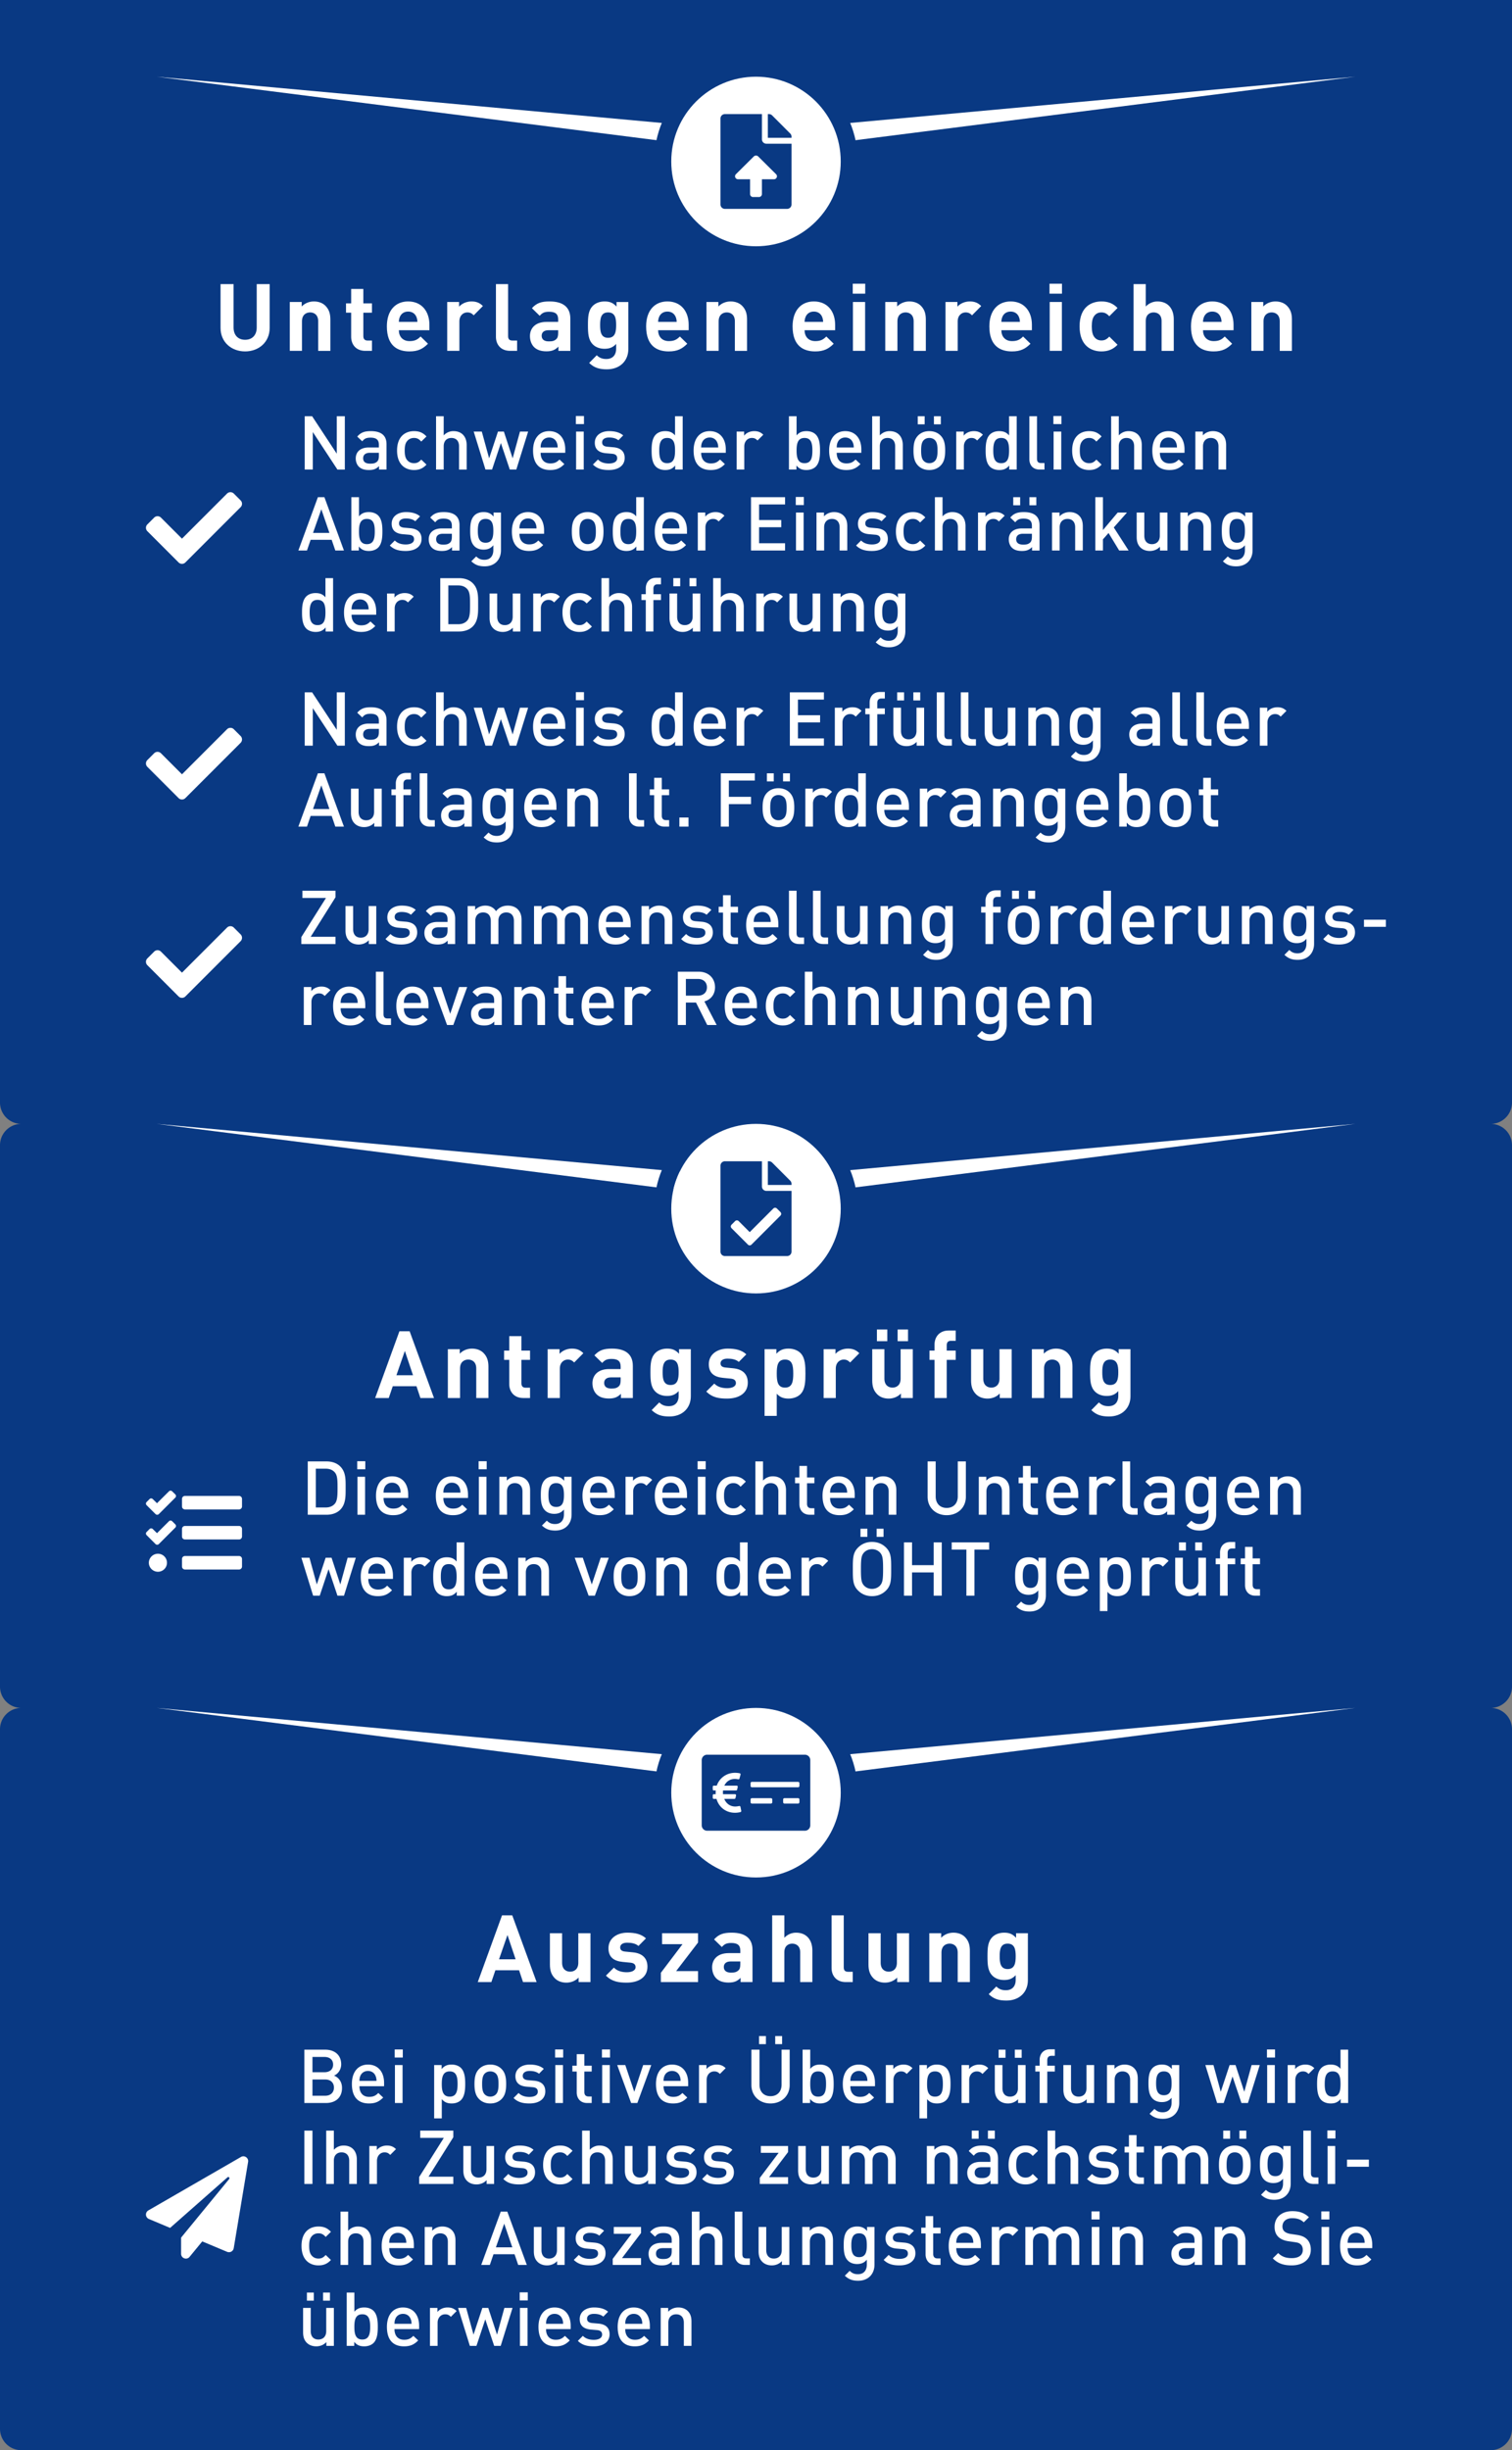 <svg xmlns="http://www.w3.org/2000/svg" viewBox="0 0 355 575" width="355" height="575"><rect x="0" y="0" width="355" height="575" fill="#808080" stroke="none"/><path fill="#093983" d="M355 258.742V.006a.006.006 0 00-.006-.006H0v258.742a5.004 5.004 0 005 5.006c-2.761 0-5 2.241-5 5.006v127.053a5.003 5.003 0 005 5.006c-2.761 0-5 2.241-5 5.006v164.177A5.005 5.005 0 005.006 575H350a5 5 0 005-5V405.817a5.003 5.003 0 00-5-5.006c2.761 0 5-2.241 5-5.006V268.753a5.003 5.003 0 00-5-5.006c2.761.001 5-2.241 5-5.005z"/><g fill="#FFF"><path d="M57.546 82.468c-3.212 0-5.765-2.178-5.765-5.501V66.67h3.059v10.188c0 1.804 1.057 2.882 2.706 2.882 1.65 0 2.729-1.078 2.729-2.882V66.67h3.037v10.297c0 3.323-2.553 5.501-5.766 5.501zM74.707 82.336v-6.931c0-1.562-.99-2.091-1.893-2.091s-1.914.529-1.914 2.091v6.931h-2.86V70.872h2.794v1.057c.748-.792 1.805-1.188 2.86-1.188 1.145 0 2.068.374 2.707 1.012.924.925 1.166 2.003 1.166 3.257v7.327h-2.86zM85.771 82.336c-2.332 0-3.322-1.65-3.322-3.278v-5.677h-1.21v-2.179h1.21v-3.389h2.86v3.389h2.024v2.179H85.31v5.501c0 .66.309 1.034.99 1.034h1.034v2.42h-1.563zM93.647 77.495c0 1.475.902 2.553 2.509 2.553 1.254 0 1.87-.353 2.596-1.078l1.738 1.694c-1.166 1.166-2.288 1.804-4.356 1.804-2.706 0-5.303-1.232-5.303-5.875 0-3.74 2.024-5.853 4.995-5.853 3.19 0 4.994 2.332 4.994 5.479v1.276h-7.173zm4.093-3.19c-.309-.682-.946-1.188-1.914-1.188-.969 0-1.606.507-1.915 1.188-.176.418-.242.727-.264 1.232h4.356c-.021-.506-.087-.814-.263-1.232zM111.226 73.997c-.439-.44-.814-.683-1.519-.683-.88 0-1.848.66-1.848 2.112v6.909h-2.86V70.872h2.794v1.101c.551-.66 1.65-1.232 2.883-1.232 1.122 0 1.914.286 2.706 1.078l-2.156 2.178zM119.783 82.336c-2.354 0-3.345-1.65-3.345-3.278V66.67h2.86v12.212c0 .682.286 1.034 1.013 1.034h1.1v2.42h-1.628zM131.114 82.336v-.99c-.771.771-1.496 1.101-2.816 1.101-1.299 0-2.245-.33-2.927-1.013-.616-.638-.946-1.562-.946-2.574 0-1.826 1.254-3.322 3.917-3.322h2.706v-.572c0-1.254-.616-1.805-2.135-1.805-1.1 0-1.605.265-2.2.946l-1.826-1.782c1.122-1.231 2.223-1.584 4.137-1.584 3.213 0 4.885 1.364 4.885 4.049v7.547h-2.795zm-.066-4.841h-2.267c-1.034 0-1.605.484-1.605 1.298 0 .793.527 1.32 1.649 1.32.793 0 1.299-.065 1.805-.55.308-.286.418-.748.418-1.452v-.616zM142.487 86.671c-1.76 0-2.97-.353-4.158-1.496l1.782-1.805c.638.616 1.276.88 2.244.88 1.717 0 2.311-1.21 2.311-2.376v-1.166c-.748.836-1.606 1.144-2.729 1.144s-2.09-.374-2.729-1.012c-1.078-1.078-1.166-2.553-1.166-4.555s.088-3.454 1.166-4.533c.639-.638 1.629-1.012 2.751-1.012 1.21 0 2.002.33 2.794 1.21v-1.078h2.772v11.046c.001 2.75-1.957 4.753-5.038 4.753zm.286-13.357c-1.694 0-1.87 1.452-1.87 2.971s.176 2.992 1.87 2.992 1.893-1.474 1.893-2.992-.198-2.971-1.893-2.971zM154.521 77.495c0 1.475.902 2.553 2.509 2.553 1.254 0 1.87-.353 2.596-1.078l1.738 1.694c-1.166 1.166-2.288 1.804-4.356 1.804-2.706 0-5.303-1.232-5.303-5.875 0-3.74 2.024-5.853 4.995-5.853 3.19 0 4.994 2.332 4.994 5.479v1.276h-7.173zm4.092-3.19c-.309-.682-.946-1.188-1.914-1.188-.969 0-1.606.507-1.915 1.188-.176.418-.242.727-.264 1.232h4.356c-.021-.506-.087-.814-.263-1.232zM172.539 82.336v-6.931c0-1.562-.99-2.091-1.893-2.091s-1.914.528-1.914 2.091v6.931h-2.86V70.872h2.794v1.057c.748-.792 1.805-1.188 2.86-1.188 1.145 0 2.068.374 2.707 1.012.924.925 1.166 2.003 1.166 3.257v7.327h-2.86zM188.906 77.495c0 1.475.902 2.553 2.509 2.553 1.254 0 1.87-.353 2.596-1.078l1.738 1.694c-1.166 1.166-2.288 1.804-4.356 1.804-2.706 0-5.303-1.232-5.303-5.875 0-3.74 2.024-5.853 4.995-5.853 3.19 0 4.994 2.332 4.994 5.479v1.276h-7.173zm4.093-3.19c-.309-.682-.946-1.188-1.914-1.188-.969 0-1.606.507-1.915 1.188-.176.418-.241.727-.264 1.232h4.356c-.021-.506-.087-.814-.263-1.232zM200.214 68.914v-2.332h2.926v2.332h-2.926zm.044 13.422V70.872h2.86v11.464h-2.86zM214.515 82.336v-6.931c0-1.562-.99-2.091-1.893-2.091s-1.914.528-1.914 2.091v6.931h-2.86V70.872h2.794v1.057c.748-.792 1.805-1.188 2.86-1.188 1.145 0 2.068.374 2.707 1.012.924.925 1.166 2.003 1.166 3.257v7.327h-2.86zM228.221 73.997c-.44-.44-.814-.683-1.519-.683-.88 0-1.848.66-1.848 2.112v6.909h-2.86V70.872h2.794v1.101c.551-.66 1.65-1.232 2.883-1.232 1.122 0 1.914.286 2.706 1.078l-2.156 2.178zM235.106 77.495c0 1.475.902 2.553 2.509 2.553 1.254 0 1.87-.353 2.596-1.078l1.738 1.694c-1.166 1.166-2.288 1.804-4.356 1.804-2.706 0-5.303-1.232-5.303-5.875 0-3.74 2.024-5.853 4.995-5.853 3.19 0 4.994 2.332 4.994 5.479v1.276h-7.173zm4.093-3.19c-.309-.682-.946-1.188-1.914-1.188-.969 0-1.606.507-1.915 1.188-.176.418-.242.727-.264 1.232h4.356c-.021-.506-.087-.814-.263-1.232zM246.414 68.914v-2.332h2.926v2.332h-2.926zm.044 13.422V70.872h2.86v11.464h-2.86zM258.603 82.468c-2.289 0-5.127-1.232-5.127-5.875s2.838-5.853 5.127-5.853c1.584 0 2.772.484 3.784 1.54l-1.937 1.937c-.594-.638-1.1-.902-1.848-.902-.683 0-1.21.242-1.629.748-.439.551-.638 1.32-.638 2.53 0 1.211.198 2.003.638 2.553.419.506.946.748 1.629.748.748 0 1.254-.264 1.848-.902l1.937 1.914c-1.012 1.056-2.2 1.562-3.784 1.562zM272.727 82.336v-6.997c0-1.519-.969-2.024-1.871-2.024-.901 0-1.848.528-1.848 2.024v6.997h-2.86V66.67h2.86v5.259c.77-.792 1.738-1.188 2.75-1.188 2.509 0 3.829 1.761 3.829 4.181v7.415h-2.86zM282.449 77.495c0 1.475.902 2.553 2.509 2.553 1.254 0 1.87-.353 2.596-1.078l1.738 1.694c-1.166 1.166-2.288 1.804-4.356 1.804-2.706 0-5.303-1.232-5.303-5.875 0-3.74 2.024-5.853 4.995-5.853 3.19 0 4.994 2.332 4.994 5.479v1.276h-7.173zm4.093-3.19c-.309-.682-.946-1.188-1.914-1.188-.969 0-1.606.507-1.915 1.188-.176.418-.241.727-.264 1.232h4.356c-.021-.506-.087-.814-.263-1.232zM300.468 82.336v-6.931c0-1.562-.99-2.091-1.893-2.091s-1.914.528-1.914 2.091v6.931h-2.86V70.872h2.794v1.057c.748-.792 1.805-1.188 2.86-1.188 1.145 0 2.068.374 2.707 1.012.924.925 1.166 2.003 1.166 3.257v7.327h-2.86z"/></g><path fill="#FFF" d="M36.803 263.748L177.5 276.625l140.697-12.877L177.5 281.614 36.803 263.748z"/><g fill="#FFF"><path d="M98.708 328.084l-.924-2.773h-5.566l-.946 2.773h-3.19l5.698-15.666h2.398l5.721 15.666h-3.191zm-3.652-11.047l-1.98 5.699h3.895l-1.915-5.699zM111.819 328.084v-6.932c0-1.562-.99-2.09-1.893-2.09s-1.914.527-1.914 2.09v6.932h-2.86v-11.465h2.794v1.057c.748-.791 1.805-1.188 2.86-1.188 1.145 0 2.068.373 2.707 1.012.924.924 1.166 2.002 1.166 3.256v7.328h-2.86zM122.885 328.084c-2.332 0-3.322-1.65-3.322-3.279v-5.676h-1.21v-2.18h1.21v-3.389h2.86v3.389h2.024v2.18h-2.024v5.5c0 .66.309 1.035.99 1.035h1.034v2.42h-1.562zM134.81 319.744c-.44-.439-.814-.682-1.519-.682-.88 0-1.848.66-1.848 2.111v6.91h-2.86v-11.465h2.794v1.102c.551-.66 1.65-1.232 2.883-1.232 1.122 0 1.914.285 2.706 1.078l-2.156 2.178zM145.787 328.084v-.99c-.771.77-1.496 1.1-2.816 1.1-1.299 0-2.245-.33-2.927-1.012-.616-.639-.946-1.562-.946-2.574 0-1.826 1.254-3.322 3.917-3.322h2.706v-.572c0-1.254-.616-1.805-2.135-1.805-1.1 0-1.605.264-2.2.945l-1.826-1.781c1.122-1.232 2.223-1.584 4.137-1.584 3.213 0 4.885 1.363 4.885 4.049v7.547h-2.795zm-.066-4.842h-2.267c-1.034 0-1.605.484-1.605 1.299 0 .793.527 1.32 1.649 1.32.793 0 1.299-.066 1.805-.551.308-.285.418-.748.418-1.451v-.617zM157.16 332.418c-1.76 0-2.97-.352-4.158-1.496l1.782-1.805c.638.617 1.276.881 2.244.881 1.717 0 2.311-1.211 2.311-2.377v-1.166c-.748.836-1.606 1.145-2.729 1.145s-2.09-.375-2.729-1.012c-1.078-1.078-1.166-2.553-1.166-4.555s.088-3.455 1.166-4.533c.639-.639 1.629-1.012 2.751-1.012 1.21 0 2.002.33 2.794 1.209v-1.078h2.772v11.047c.001 2.75-1.957 4.752-5.038 4.752zm.286-13.356c-1.694 0-1.87 1.451-1.87 2.971 0 1.518.176 2.992 1.87 2.992s1.893-1.475 1.893-2.992c0-1.519-.198-2.971-1.893-2.971zM170.713 328.215c-1.805 0-3.433-.197-4.885-1.65l1.87-1.869c.946.945 2.178 1.078 3.059 1.078.99 0 2.024-.33 2.024-1.188 0-.572-.309-.969-1.211-1.057l-1.804-.176c-2.068-.199-3.345-1.102-3.345-3.213 0-2.377 2.09-3.652 4.423-3.652 1.782 0 3.278.307 4.379 1.342l-1.761 1.781c-.66-.594-1.672-.77-2.662-.77-1.145 0-1.629.529-1.629 1.1 0 .42.177.902 1.188.99l1.805.178c2.266.219 3.41 1.43 3.41 3.365.001 2.532-2.155 3.741-4.861 3.741zM187.938 327.182c-.638.639-1.672 1.033-2.794 1.033-1.166 0-2.024-.307-2.772-1.143v5.213h-2.86v-15.666h2.772v1.078c.792-.879 1.65-1.209 2.86-1.209 1.122 0 2.156.396 2.794 1.033 1.145 1.145 1.166 3.104 1.166 4.818 0 1.718-.021 3.698-1.166 4.843zm-3.629-8.12c-1.717 0-1.937 1.408-1.937 3.277 0 1.871.22 3.301 1.937 3.301 1.716 0 1.936-1.43 1.936-3.301-.001-1.868-.221-3.277-1.936-3.277zM199.599 319.744c-.44-.439-.814-.682-1.519-.682-.88 0-1.848.66-1.848 2.111v6.91h-2.86v-11.465h2.794v1.102c.551-.66 1.65-1.232 2.883-1.232 1.122 0 1.914.285 2.706 1.078l-2.156 2.178zM211.522 328.084v-1.057c-.748.793-1.804 1.188-2.86 1.188-1.145 0-2.068-.373-2.706-1.012-.925-.924-1.166-2.002-1.166-3.256v-7.328h2.86v6.932c0 1.562.99 2.09 1.892 2.09.902 0 1.915-.527 1.915-2.09v-6.932h2.86v11.465h-2.795zm-5.632-13.334V312h2.442v2.75h-2.442zm4.863 0V312h2.442v2.75h-2.442zM222.279 319.129v8.955h-2.86v-8.955h-1.188v-2.18h1.188v-1.43c0-1.629 1.013-3.279 3.345-3.279h1.628v2.422h-1.122c-.682 0-.99.373-.99 1.033v1.254h2.112v2.18h-2.113zM234.732 328.084v-1.057c-.748.793-1.804 1.188-2.86 1.188-1.145 0-2.068-.373-2.706-1.012-.925-.924-1.166-2.002-1.166-3.256v-7.328h2.86v6.932c0 1.562.99 2.09 1.892 2.09.902 0 1.915-.527 1.915-2.09v-6.932h2.86v11.465h-2.795zM248.944 328.084v-6.932c0-1.562-.99-2.09-1.893-2.09s-1.914.527-1.914 2.09v6.932h-2.86v-11.465h2.794v1.057c.748-.791 1.805-1.188 2.86-1.188 1.145 0 2.068.373 2.707 1.012.924.924 1.166 2.002 1.166 3.256v7.328h-2.86zM260.384 332.418c-1.76 0-2.97-.352-4.158-1.496l1.782-1.805c.638.617 1.276.881 2.244.881 1.717 0 2.311-1.211 2.311-2.377v-1.166c-.748.836-1.606 1.145-2.729 1.145s-2.09-.375-2.729-1.012c-1.078-1.078-1.166-2.553-1.166-4.555s.088-3.455 1.166-4.533c.639-.639 1.629-1.012 2.751-1.012 1.21 0 2.002.33 2.794 1.209v-1.078h2.772v11.047c.001 2.75-1.957 4.752-5.038 4.752zm.286-13.356c-1.694 0-1.87 1.451-1.87 2.971 0 1.518.176 2.992 1.87 2.992s1.893-1.475 1.893-2.992c-.001-1.519-.199-2.971-1.893-2.971z"/></g><path fill="#093983" d="M177.5 263.748c10.989 0 19.896 8.908 19.896 19.896s-8.908 19.896-19.896 19.896-19.896-8.908-19.896-19.896 8.907-19.896 19.896-19.896m0-4c-13.177 0-23.896 10.72-23.896 23.896s10.72 23.896 23.896 23.896c13.177 0 23.896-10.72 23.896-23.896s-10.719-23.896-23.896-23.896z"/><path fill="#FFF" d="M36.803 18L177.5 30.878 318.197 18 177.5 35.867 36.803 18z"/><g fill="#093983"><circle cx="177.5" cy="37.897" r="21.896"/><path d="M177.5 18c10.988 0 19.896 8.908 19.896 19.896s-8.908 19.896-19.896 19.896c-10.989 0-19.896-8.908-19.896-19.896S166.512 18 177.5 18m0-4c-13.177 0-23.896 10.72-23.896 23.896s10.72 23.896 23.896 23.896c13.177 0 23.896-10.72 23.896-23.896S190.677 14 177.5 14z"/></g><g fill="#FFF"><path d="M79.224 110.196l-5.783-8.807v8.807h-1.898V97.681h1.74l5.783 8.789v-8.789h1.898v12.516h-1.74zM88.993 110.196v-.809c-.65.65-1.266.914-2.373.914s-1.846-.264-2.391-.809c-.457-.475-.703-1.16-.703-1.916 0-1.494 1.037-2.566 3.076-2.566h2.355v-.633c0-1.125-.562-1.67-1.951-1.67-.984 0-1.459.229-1.951.861l-1.178-1.107c.844-.984 1.723-1.283 3.199-1.283 2.443 0 3.674 1.037 3.674 3.059v5.959h-1.757zm-.035-3.937h-2.092c-1.055 0-1.6.475-1.6 1.283s.51 1.266 1.635 1.266c.686 0 1.195-.053 1.67-.51.264-.264.387-.686.387-1.318v-.721zM97.199 110.302c-2.004 0-3.973-1.23-3.973-4.57s1.969-4.553 3.973-4.553c1.23 0 2.092.352 2.936 1.248l-1.23 1.195c-.562-.615-1.002-.844-1.705-.844-.686 0-1.266.281-1.652.791-.387.492-.527 1.125-.527 2.162s.141 1.688.527 2.18c.387.51.967.791 1.652.791.703 0 1.143-.229 1.705-.844l1.23 1.178c-.844.897-1.705 1.266-2.936 1.266zM107.778 110.196v-5.467c0-1.354-.791-1.951-1.793-1.951s-1.811.615-1.811 1.951v5.467h-1.793V97.681h1.793v4.5a3.063 3.063 0 012.303-1.002c1.986 0 3.094 1.336 3.094 3.27v5.748h-1.793zM121.223 110.196h-1.529l-2.092-6.223-2.074 6.223h-1.547l-2.76-8.912h1.898l1.723 6.275 2.074-6.275h1.389l2.057 6.275 1.723-6.275H124l-2.777 8.912zM126.932 106.259c0 1.529.809 2.496 2.268 2.496 1.002 0 1.529-.281 2.162-.914l1.143 1.072c-.914.914-1.775 1.389-3.34 1.389-2.232 0-4.008-1.178-4.008-4.57 0-2.883 1.494-4.553 3.779-4.553 2.391 0 3.779 1.758 3.779 4.289v.791h-5.783zm3.761-2.461c-.281-.668-.914-1.125-1.758-1.125s-1.494.457-1.775 1.125c-.176.404-.211.668-.229 1.213h4.008c-.017-.545-.07-.809-.246-1.213zM135.208 99.526v-1.898h1.898v1.898h-1.898zm.053 10.67v-8.912h1.793v8.912h-1.793zM142.958 110.302c-1.459 0-2.689-.246-3.744-1.283l1.178-1.178c.721.738 1.688.932 2.566.932 1.09 0 1.951-.387 1.951-1.23 0-.598-.334-.984-1.195-1.055l-1.424-.123c-1.67-.141-2.637-.896-2.637-2.461 0-1.74 1.494-2.725 3.357-2.725 1.336 0 2.479.281 3.305 1.002l-1.125 1.143c-.562-.475-1.354-.65-2.197-.65-1.072 0-1.617.475-1.617 1.143 0 .527.281.932 1.23 1.02l1.406.123c1.67.141 2.654.932 2.654 2.514.001 1.861-1.581 2.828-3.708 2.828zM158.528 110.196v-.949c-.668.809-1.389 1.055-2.355 1.055-.896 0-1.688-.299-2.18-.791-.896-.896-1.002-2.426-1.002-3.779s.105-2.865 1.002-3.762c.492-.492 1.266-.791 2.162-.791.949 0 1.688.229 2.338 1.002v-4.5h1.793v12.516h-1.758zm-1.881-7.418c-1.617 0-1.863 1.371-1.863 2.953s.246 2.971 1.863 2.971 1.846-1.389 1.846-2.971-.228-2.953-1.846-2.953zM164.625 106.259c0 1.529.809 2.496 2.268 2.496 1.002 0 1.529-.281 2.162-.914l1.143 1.072c-.914.914-1.775 1.389-3.34 1.389-2.232 0-4.008-1.178-4.008-4.57 0-2.883 1.494-4.553 3.779-4.553 2.391 0 3.779 1.758 3.779 4.289v.791h-5.783zm3.762-2.461c-.281-.668-.914-1.125-1.758-1.125s-1.494.457-1.775 1.125c-.176.404-.211.668-.229 1.213h4.008c-.018-.545-.071-.809-.246-1.213zM177.857 103.376c-.404-.404-.721-.598-1.336-.598-.967 0-1.775.773-1.775 2.004v5.414h-1.793v-8.912h1.758v.967c.457-.633 1.371-1.072 2.373-1.072.861 0 1.512.229 2.127.844l-1.354 1.353zM191.529 109.511c-.492.492-1.283.791-2.18.791-.967 0-1.688-.246-2.355-1.055v.949h-1.758V97.681h1.793v4.5c.65-.773 1.389-1.002 2.338-1.002.896 0 1.67.299 2.162.791.896.896 1.002 2.408 1.002 3.762s-.105 2.882-1.002 3.779zm-2.636-6.733c-1.617 0-1.863 1.371-1.863 2.953s.246 2.971 1.863 2.971 1.846-1.389 1.846-2.971-.229-2.953-1.846-2.953zM196.448 106.259c0 1.529.809 2.496 2.268 2.496 1.002 0 1.529-.281 2.162-.914l1.143 1.072c-.914.914-1.775 1.389-3.34 1.389-2.232 0-4.008-1.178-4.008-4.57 0-2.883 1.494-4.553 3.779-4.553 2.391 0 3.779 1.758 3.779 4.289v.791h-5.783zm3.762-2.461c-.281-.668-.914-1.125-1.758-1.125s-1.494.457-1.775 1.125c-.176.404-.211.668-.229 1.213h4.008c-.018-.545-.07-.809-.246-1.213zM210.174 110.196v-5.467c0-1.354-.791-1.951-1.793-1.951s-1.811.615-1.811 1.951v5.467h-1.793V97.681h1.793v4.5a3.063 3.063 0 012.303-1.002c1.986 0 3.094 1.336 3.094 3.27v5.748h-1.793zM220.858 109.247c-.58.598-1.459 1.055-2.672 1.055s-2.074-.457-2.654-1.055c-.844-.879-1.055-2.004-1.055-3.516 0-1.494.211-2.619 1.055-3.498.58-.598 1.441-1.055 2.654-1.055s2.092.457 2.672 1.055c.844.879 1.055 2.004 1.055 3.498 0 1.512-.211 2.637-1.055 3.516zm-5.379-9.668v-1.898h1.617v1.898h-1.617zm4.026 3.709c-.334-.334-.791-.51-1.318-.51s-.967.176-1.301.51c-.545.545-.615 1.477-.615 2.443s.07 1.898.615 2.443c.334.334.773.527 1.301.527s.984-.193 1.318-.527c.545-.545.615-1.477.615-2.443s-.07-1.898-.615-2.443zm-.229-3.709v-1.898h1.617v1.898h-1.617zM229.416 103.376c-.404-.404-.721-.598-1.336-.598-.967 0-1.775.773-1.775 2.004v5.414h-1.793v-8.912h1.758v.967c.457-.633 1.371-1.072 2.373-1.072.861 0 1.512.229 2.127.844l-1.354 1.353zM236.954 110.196v-.949c-.668.809-1.389 1.055-2.355 1.055-.896 0-1.688-.299-2.18-.791-.896-.896-1.002-2.426-1.002-3.779s.105-2.865 1.002-3.762c.492-.492 1.266-.791 2.162-.791.949 0 1.688.229 2.338 1.002v-4.5h1.793v12.516h-1.758zm-1.881-7.418c-1.617 0-1.863 1.371-1.863 2.953s.246 2.971 1.863 2.971 1.846-1.389 1.846-2.971-.229-2.953-1.846-2.953zM244.123 110.196c-1.705 0-2.443-1.143-2.443-2.461V97.681h1.793v9.949c0 .686.246 1.037.967 1.037h.791v1.529h-1.108zM247.32 99.526v-1.898h1.898v1.898h-1.898zm.053 10.67v-8.912h1.793v8.912h-1.793zM255.704 110.302c-2.004 0-3.973-1.23-3.973-4.57s1.969-4.553 3.973-4.553c1.23 0 2.092.352 2.936 1.248l-1.23 1.195c-.562-.615-1.002-.844-1.705-.844-.686 0-1.266.281-1.652.791-.387.492-.527 1.125-.527 2.162s.141 1.688.527 2.18c.387.51.967.791 1.652.791.703 0 1.143-.229 1.705-.844l1.23 1.178c-.844.897-1.705 1.266-2.936 1.266zM266.283 110.196v-5.467c0-1.354-.791-1.951-1.793-1.951s-1.811.615-1.811 1.951v5.467h-1.793V97.681h1.793v4.5a3.063 3.063 0 012.303-1.002c1.986 0 3.094 1.336 3.094 3.27v5.748h-1.793zM272.327 106.259c0 1.529.809 2.496 2.268 2.496 1.002 0 1.529-.281 2.162-.914l1.143 1.072c-.914.914-1.775 1.389-3.34 1.389-2.232 0-4.008-1.178-4.008-4.57 0-2.883 1.494-4.553 3.779-4.553 2.391 0 3.779 1.758 3.779 4.289v.791h-5.783zm3.762-2.461c-.281-.668-.914-1.125-1.758-1.125s-1.494.457-1.775 1.125c-.176.404-.211.668-.229 1.213h4.008c-.018-.545-.07-.809-.246-1.213zM286.087 110.196v-5.432c0-1.389-.791-1.986-1.793-1.986s-1.846.615-1.846 1.986v5.432h-1.793v-8.912h1.758v.896c.615-.668 1.477-1.002 2.373-1.002.914 0 1.67.299 2.197.809.686.668.896 1.512.896 2.514v5.695h-1.792zM78.731 129.196l-.861-2.514h-4.939l-.861 2.514h-2.021l4.588-12.516h1.529l4.588 12.516h-2.023zm-3.287-9.685l-1.951 5.555h3.85l-1.899-5.555zM88.783 128.511c-.492.492-1.283.791-2.18.791-.967 0-1.688-.246-2.355-1.055v.949H82.49V116.68h1.793v4.5c.65-.773 1.389-1.002 2.338-1.002.896 0 1.67.299 2.162.791.896.896 1.002 2.408 1.002 3.762s-.105 2.883-1.002 3.78zm-2.637-6.733c-1.617 0-1.863 1.371-1.863 2.953s.246 2.971 1.863 2.971 1.846-1.389 1.846-2.971-.228-2.953-1.846-2.953zM95.266 129.302c-1.459 0-2.689-.246-3.744-1.283l1.178-1.178c.721.738 1.688.932 2.566.932 1.09 0 1.951-.387 1.951-1.23 0-.598-.334-.984-1.195-1.055l-1.424-.123c-1.67-.141-2.637-.896-2.637-2.461 0-1.74 1.494-2.725 3.357-2.725 1.336 0 2.479.281 3.305 1.002l-1.125 1.143c-.562-.475-1.354-.65-2.197-.65-1.072 0-1.617.475-1.617 1.143 0 .527.281.932 1.23 1.02l1.406.123c1.67.141 2.654.932 2.654 2.514.001 1.861-1.581 2.828-3.708 2.828zM106.127 129.196v-.809c-.65.65-1.266.914-2.373.914s-1.846-.264-2.391-.809c-.457-.475-.703-1.16-.703-1.916 0-1.494 1.037-2.566 3.076-2.566h2.355v-.633c0-1.125-.562-1.67-1.951-1.67-.984 0-1.459.229-1.951.861l-1.178-1.107c.844-.984 1.723-1.283 3.199-1.283 2.443 0 3.674 1.037 3.674 3.059v5.959h-1.757zm-.035-3.937H104c-1.055 0-1.6.475-1.6 1.283s.51 1.266 1.635 1.266c.686 0 1.195-.053 1.67-.51.264-.264.387-.686.387-1.318v-.721zM113.806 132.905c-1.354 0-2.215-.316-3.146-1.178l1.143-1.143c.562.527 1.055.791 1.934.791 1.512 0 2.092-1.072 2.092-2.268v-1.143c-.65.773-1.389 1.02-2.303 1.02-.896 0-1.635-.299-2.127-.791-.861-.861-1.002-2.109-1.002-3.621s.141-2.76 1.002-3.621c.492-.492 1.248-.773 2.145-.773.949 0 1.67.246 2.338 1.055v-.949h1.74v8.859c-.002 2.18-1.443 3.762-3.816 3.762zm.211-11.127c-1.617 0-1.828 1.389-1.828 2.795s.211 2.795 1.828 2.795 1.811-1.389 1.811-2.795-.194-2.795-1.811-2.795zM121.959 125.259c0 1.529.809 2.496 2.268 2.496 1.002 0 1.529-.281 2.162-.914l1.143 1.072c-.914.914-1.775 1.389-3.34 1.389-2.232 0-4.008-1.178-4.008-4.57 0-2.883 1.494-4.553 3.779-4.553 2.391 0 3.779 1.758 3.779 4.289v.791h-5.783zm3.762-2.461c-.281-.668-.914-1.125-1.758-1.125s-1.494.457-1.775 1.125c-.176.404-.211.668-.229 1.213h4.008c-.018-.545-.071-.809-.246-1.213zM140.64 128.247c-.58.598-1.459 1.055-2.672 1.055s-2.074-.457-2.654-1.055c-.844-.879-1.055-2.004-1.055-3.516 0-1.494.211-2.619 1.055-3.498.58-.598 1.441-1.055 2.654-1.055s2.092.457 2.672 1.055c.844.879 1.055 2.004 1.055 3.498-.001 1.512-.212 2.637-1.055 3.516zm-1.354-5.959c-.334-.334-.791-.51-1.318-.51s-.967.176-1.301.51c-.545.545-.615 1.477-.615 2.443s.07 1.898.615 2.443c.334.334.773.527 1.301.527s.984-.193 1.318-.527c.545-.545.615-1.477.615-2.443s-.07-1.898-.615-2.443zM149.408 129.196v-.949c-.668.809-1.389 1.055-2.355 1.055-.896 0-1.688-.299-2.18-.791-.896-.896-1.002-2.426-1.002-3.779s.105-2.865 1.002-3.762c.492-.492 1.266-.791 2.162-.791.949 0 1.688.229 2.338 1.002v-4.5h1.793v12.516h-1.758zm-1.881-7.418c-1.617 0-1.863 1.371-1.863 2.953s.246 2.971 1.863 2.971 1.846-1.389 1.846-2.971-.228-2.953-1.846-2.953zM155.505 125.259c0 1.529.809 2.496 2.268 2.496 1.002 0 1.529-.281 2.162-.914l1.143 1.072c-.914.914-1.775 1.389-3.34 1.389-2.232 0-4.008-1.178-4.008-4.57 0-2.883 1.494-4.553 3.779-4.553 2.391 0 3.779 1.758 3.779 4.289v.791h-5.783zm3.762-2.461c-.281-.668-.914-1.125-1.758-1.125s-1.494.457-1.775 1.125c-.176.404-.211.668-.229 1.213h4.008c-.018-.545-.071-.809-.246-1.213zM168.737 122.376c-.404-.404-.721-.598-1.336-.598-.967 0-1.775.773-1.775 2.004v5.414h-1.793v-8.912h1.758v.967c.457-.633 1.371-1.072 2.373-1.072.861 0 1.512.229 2.127.844l-1.354 1.353zM176.327 129.196V116.68h7.998v1.705h-6.1v3.656h5.203v1.688h-5.203v3.762h6.1v1.705h-7.998zM186.836 118.526v-1.898h1.898v1.898h-1.898zm.053 10.67v-8.912h1.793v8.912h-1.793zM197.135 129.196v-5.432c0-1.389-.791-1.986-1.793-1.986s-1.846.615-1.846 1.986v5.432h-1.793v-8.912h1.758v.896c.615-.668 1.477-1.002 2.373-1.002.914 0 1.67.299 2.197.809.686.668.896 1.512.896 2.514v5.695h-1.792zM204.743 129.302c-1.459 0-2.689-.246-3.744-1.283l1.178-1.178c.721.738 1.688.932 2.566.932 1.09 0 1.951-.387 1.951-1.23 0-.598-.334-.984-1.195-1.055l-1.424-.123c-1.67-.141-2.637-.896-2.637-2.461 0-1.74 1.494-2.725 3.357-2.725 1.336 0 2.479.281 3.305 1.002l-1.125 1.143c-.562-.475-1.354-.65-2.197-.65-1.072 0-1.617.475-1.617 1.143 0 .527.281.932 1.23 1.02l1.406.123c1.67.141 2.654.932 2.654 2.514.001 1.861-1.581 2.828-3.708 2.828zM214.32 129.302c-2.004 0-3.973-1.23-3.973-4.57s1.969-4.553 3.973-4.553c1.23 0 2.092.352 2.936 1.248l-1.23 1.195c-.562-.615-1.002-.844-1.705-.844-.686 0-1.266.281-1.652.791-.387.492-.527 1.125-.527 2.162s.141 1.688.527 2.18c.387.51.967.791 1.652.791.703 0 1.143-.229 1.705-.844l1.23 1.178c-.844.897-1.705 1.266-2.936 1.266zM224.899 129.196v-5.467c0-1.354-.791-1.951-1.793-1.951s-1.811.615-1.811 1.951v5.467h-1.793V116.68h1.793v4.5a3.063 3.063 0 012.303-1.002c1.986 0 3.094 1.336 3.094 3.27v5.748h-1.793zM234.529 122.376c-.404-.404-.721-.598-1.336-.598-.967 0-1.775.773-1.775 2.004v5.414h-1.793v-8.912h1.758v.967c.457-.633 1.371-1.072 2.373-1.072.861 0 1.512.229 2.127.844l-1.354 1.353zM242.314 129.196v-.809c-.65.65-1.266.914-2.373.914s-1.846-.264-2.391-.809c-.457-.475-.703-1.16-.703-1.916 0-1.494 1.037-2.566 3.076-2.566h2.355v-.633c0-1.125-.562-1.67-1.951-1.67-.984 0-1.459.229-1.951.861l-1.178-1.107c.844-.984 1.723-1.283 3.199-1.283 2.443 0 3.674 1.037 3.674 3.059v5.959h-1.757zm-4.412-10.617v-1.898h1.617v1.898h-1.617zm4.377 6.68h-2.092c-1.055 0-1.6.475-1.6 1.283s.51 1.266 1.635 1.266c.686 0 1.195-.053 1.67-.51.264-.264.387-.686.387-1.318v-.721zm-.58-6.68v-1.898h1.617v1.898h-1.617zM252.437 129.196v-5.432c0-1.389-.791-1.986-1.793-1.986s-1.846.615-1.846 1.986v5.432h-1.793v-8.912h1.758v.896c.615-.668 1.477-1.002 2.373-1.002.914 0 1.67.299 2.197.809.686.668.896 1.512.896 2.514v5.695h-1.792zM262.77 129.196l-2.496-4.113-1.318 1.494v2.619h-1.793V116.68h1.793v7.717l3.463-4.113h2.18l-3.094 3.498 3.48 5.414h-2.215zM272.346 129.196v-.896c-.615.668-1.477 1.002-2.373 1.002-.914 0-1.67-.299-2.197-.809-.686-.668-.896-1.512-.896-2.514v-5.695h1.793v5.432c0 1.389.791 1.986 1.793 1.986s1.846-.615 1.846-1.986v-5.432h1.793v8.912h-1.759zM282.556 129.196v-5.432c0-1.389-.791-1.986-1.793-1.986s-1.846.615-1.846 1.986v5.432h-1.793v-8.912h1.758v.896c.615-.668 1.477-1.002 2.373-1.002.914 0 1.67.299 2.197.809.686.668.896 1.512.896 2.514v5.695h-1.792zM290.27 132.905c-1.354 0-2.215-.316-3.146-1.178l1.143-1.143c.562.527 1.055.791 1.934.791 1.512 0 2.092-1.072 2.092-2.268v-1.143c-.65.773-1.389 1.02-2.303 1.02-.896 0-1.635-.299-2.127-.791-.861-.861-1.002-2.109-1.002-3.621s.141-2.76 1.002-3.621c.492-.492 1.248-.773 2.145-.773.949 0 1.67.246 2.338 1.055v-.949h1.74v8.859c-.002 2.18-1.443 3.762-3.816 3.762zm.21-11.127c-1.617 0-1.828 1.389-1.828 2.795s.211 2.795 1.828 2.795 1.811-1.389 1.811-2.795-.193-2.795-1.811-2.795zM76.446 148.196v-.949c-.668.809-1.389 1.055-2.355 1.055-.896 0-1.688-.299-2.18-.791-.896-.896-1.002-2.426-1.002-3.779s.105-2.865 1.002-3.762c.492-.492 1.266-.791 2.162-.791.949 0 1.688.229 2.338 1.002v-4.5h1.793v12.516h-1.758zm-1.881-7.418c-1.617 0-1.863 1.371-1.863 2.953s.246 2.971 1.863 2.971 1.846-1.389 1.846-2.971-.228-2.953-1.846-2.953zM82.543 144.259c0 1.529.809 2.496 2.268 2.496 1.002 0 1.529-.281 2.162-.914l1.143 1.072c-.914.914-1.775 1.389-3.34 1.389-2.232 0-4.008-1.178-4.008-4.57 0-2.883 1.494-4.553 3.779-4.553 2.391 0 3.779 1.758 3.779 4.289v.791h-5.783zm3.762-2.461c-.281-.668-.914-1.125-1.758-1.125s-1.494.457-1.775 1.125c-.176.404-.211.668-.229 1.213h4.008c-.018-.545-.071-.809-.246-1.213zM95.776 141.376c-.404-.404-.721-.598-1.336-.598-.967 0-1.775.773-1.775 2.004v5.414h-1.793v-8.912h1.758v.967c.457-.633 1.371-1.072 2.373-1.072.861 0 1.512.229 2.127.844l-1.354 1.353zM110.995 147.019c-.791.791-1.934 1.178-3.234 1.178h-4.395v-12.516h4.395c1.301 0 2.443.387 3.234 1.178 1.354 1.354 1.266 3.182 1.266 4.992s.088 3.814-1.266 5.168zm-1.301-8.79c-.527-.58-1.23-.844-2.127-.844h-2.303v9.105h2.303c.896 0 1.6-.264 2.127-.844.65-.721.668-2.074.668-3.797s-.017-2.899-.668-3.62zM120.413 148.196v-.896c-.615.668-1.477 1.002-2.373 1.002-.914 0-1.67-.299-2.197-.809-.686-.668-.896-1.512-.896-2.514v-5.695h1.793v5.432c0 1.389.791 1.986 1.793 1.986s1.846-.615 1.846-1.986v-5.432h1.793v8.912h-1.759zM130.096 141.376c-.404-.404-.721-.598-1.336-.598-.967 0-1.775.773-1.775 2.004v5.414h-1.793v-8.912h1.758v.967c.457-.633 1.371-1.072 2.373-1.072.861 0 1.512.229 2.127.844l-1.354 1.353zM136.034 148.302c-2.004 0-3.973-1.23-3.973-4.57s1.969-4.553 3.973-4.553c1.23 0 2.092.352 2.936 1.248l-1.23 1.195c-.562-.615-1.002-.844-1.705-.844-.686 0-1.266.281-1.652.791-.387.492-.527 1.125-.527 2.162s.141 1.688.527 2.18c.387.51.967.791 1.652.791.703 0 1.143-.229 1.705-.844l1.23 1.178c-.844.897-1.705 1.266-2.936 1.266zM146.613 148.196v-5.467c0-1.354-.791-1.951-1.793-1.951s-1.811.615-1.811 1.951v5.467h-1.793V135.68h1.793v4.5a3.063 3.063 0 012.303-1.002c1.986 0 3.094 1.336 3.094 3.27v5.748h-1.793zM153.413 140.813v7.383h-1.793v-7.383h-1.02v-1.371h1.02v-1.371c0-1.283.773-2.479 2.443-2.479h1.125v1.529h-.791c-.668 0-.984.387-.984 1.037v1.283h1.775v1.371h-1.775zM162.657 148.196v-.896c-.615.668-1.477 1.002-2.373 1.002-.914 0-1.67-.299-2.197-.809-.686-.668-.896-1.512-.896-2.514v-5.695h1.793v5.432c0 1.389.791 1.986 1.793 1.986s1.846-.615 1.846-1.986v-5.432h1.793v8.912h-1.759zm-4.57-10.617v-1.898h1.617v1.898h-1.617zm3.797 0v-1.898h1.617v1.898h-1.617zM172.832 148.196v-5.467c0-1.354-.791-1.951-1.793-1.951s-1.811.615-1.811 1.951v5.467h-1.793V135.68h1.793v4.5a3.063 3.063 0 012.303-1.002c1.986 0 3.094 1.336 3.094 3.27v5.748h-1.793zM182.462 141.376c-.404-.404-.721-.598-1.336-.598-.967 0-1.775.773-1.775 2.004v5.414h-1.793v-8.912h1.758v.967c.457-.633 1.371-1.072 2.373-1.072.861 0 1.512.229 2.127.844l-1.354 1.353zM190.826 148.196v-.896c-.615.668-1.477 1.002-2.373 1.002-.914 0-1.67-.299-2.197-.809-.686-.668-.896-1.512-.896-2.514v-5.695h1.793v5.432c0 1.389.791 1.986 1.793 1.986s1.846-.615 1.846-1.986v-5.432h1.793v8.912h-1.759zM201.036 148.196v-5.432c0-1.389-.791-1.986-1.793-1.986s-1.846.615-1.846 1.986v5.432h-1.793v-8.912h1.758v.896c.615-.668 1.477-1.002 2.373-1.002.914 0 1.67.299 2.197.809.686.668.896 1.512.896 2.514v5.695h-1.792zM208.75 151.905c-1.354 0-2.215-.316-3.146-1.178l1.143-1.143c.562.527 1.055.791 1.934.791 1.512 0 2.092-1.072 2.092-2.268v-1.143c-.65.773-1.389 1.02-2.303 1.02-.896 0-1.635-.299-2.127-.791-.861-.861-1.002-2.109-1.002-3.621s.141-2.76 1.002-3.621c.492-.492 1.248-.773 2.145-.773.949 0 1.67.246 2.338 1.055v-.949h1.74v8.859c-.002 2.18-1.443 3.762-3.816 3.762zm.211-11.127c-1.617 0-1.828 1.389-1.828 2.795s.211 2.795 1.828 2.795 1.811-1.389 1.811-2.795-.194-2.795-1.811-2.795z"/></g><path fill="#FFF" d="M34.599 124.662a1.129 1.129 0 010-1.595l1.595-1.595c.44-.44 1.155-.44 1.595 0l4.938 4.938 10.577-10.576a1.129 1.129 0 011.595 0l1.595 1.595c.44.44.44 1.154 0 1.595l-12.969 12.969a1.13 1.13 0 01-1.596 0l-7.33-7.331z"/><g fill="#FFF"><path d="M79.224 174.995l-5.783-8.807v8.807h-1.898v-12.516h1.74l5.783 8.789v-8.789h1.898v12.516h-1.74zM88.993 174.995v-.809c-.65.65-1.266.914-2.373.914s-1.846-.264-2.391-.809c-.457-.475-.703-1.16-.703-1.916 0-1.494 1.037-2.566 3.076-2.566h2.355v-.633c0-1.125-.562-1.67-1.951-1.67-.984 0-1.459.229-1.951.861l-1.178-1.107c.844-.984 1.723-1.283 3.199-1.283 2.443 0 3.674 1.037 3.674 3.059v5.959h-1.757zm-.035-3.937h-2.092c-1.055 0-1.6.475-1.6 1.283s.51 1.266 1.635 1.266c.686 0 1.195-.053 1.67-.51.264-.264.387-.686.387-1.318v-.721zM97.199 175.101c-2.004 0-3.973-1.23-3.973-4.57s1.969-4.553 3.973-4.553c1.23 0 2.092.352 2.936 1.248l-1.23 1.195c-.562-.615-1.002-.844-1.705-.844-.686 0-1.266.281-1.652.791-.387.492-.527 1.125-.527 2.162s.141 1.688.527 2.18c.387.51.967.791 1.652.791.703 0 1.143-.229 1.705-.844l1.23 1.178c-.844.896-1.705 1.266-2.936 1.266zM107.778 174.995v-5.467c0-1.354-.791-1.951-1.793-1.951s-1.811.615-1.811 1.951v5.467h-1.793v-12.516h1.793v4.5a3.063 3.063 0 012.303-1.002c1.986 0 3.094 1.336 3.094 3.27v5.748h-1.793zM121.223 174.995h-1.529l-2.092-6.223-2.074 6.223h-1.547l-2.76-8.912h1.898l1.723 6.275 2.074-6.275h1.389l2.057 6.275 1.723-6.275H124l-2.777 8.912zM126.932 171.058c0 1.529.809 2.496 2.268 2.496 1.002 0 1.529-.281 2.162-.914l1.143 1.072c-.914.914-1.775 1.389-3.34 1.389-2.232 0-4.008-1.178-4.008-4.57 0-2.883 1.494-4.553 3.779-4.553 2.391 0 3.779 1.758 3.779 4.289v.791h-5.783zm3.761-2.461c-.281-.668-.914-1.125-1.758-1.125s-1.494.457-1.775 1.125c-.176.404-.211.668-.229 1.213h4.008c-.017-.545-.07-.809-.246-1.213zM135.208 164.325v-1.898h1.898v1.898h-1.898zm.053 10.67v-8.912h1.793v8.912h-1.793zM142.958 175.101c-1.459 0-2.689-.246-3.744-1.283l1.178-1.178c.721.738 1.688.932 2.566.932 1.09 0 1.951-.387 1.951-1.23 0-.598-.334-.984-1.195-1.055l-1.424-.123c-1.67-.141-2.637-.896-2.637-2.461 0-1.74 1.494-2.725 3.357-2.725 1.336 0 2.479.281 3.305 1.002l-1.125 1.143c-.562-.475-1.354-.65-2.197-.65-1.072 0-1.617.475-1.617 1.143 0 .527.281.932 1.23 1.02l1.406.123c1.67.141 2.654.932 2.654 2.514.001 1.861-1.581 2.828-3.708 2.828zM158.528 174.995v-.949c-.668.809-1.389 1.055-2.355 1.055-.896 0-1.688-.299-2.18-.791-.896-.896-1.002-2.426-1.002-3.779s.105-2.865 1.002-3.762c.492-.492 1.266-.791 2.162-.791.949 0 1.688.229 2.338 1.002v-4.5h1.793v12.516h-1.758zm-1.881-7.418c-1.617 0-1.863 1.371-1.863 2.953s.246 2.971 1.863 2.971 1.846-1.389 1.846-2.971-.228-2.953-1.846-2.953zM164.625 171.058c0 1.529.809 2.496 2.268 2.496 1.002 0 1.529-.281 2.162-.914l1.143 1.072c-.914.914-1.775 1.389-3.34 1.389-2.232 0-4.008-1.178-4.008-4.57 0-2.883 1.494-4.553 3.779-4.553 2.391 0 3.779 1.758 3.779 4.289v.791h-5.783zm3.762-2.461c-.281-.668-.914-1.125-1.758-1.125s-1.494.457-1.775 1.125c-.176.404-.211.668-.229 1.213h4.008c-.018-.545-.071-.809-.246-1.213zM177.857 168.175c-.404-.404-.721-.598-1.336-.598-.967 0-1.775.773-1.775 2.004v5.414h-1.793v-8.912h1.758v.967c.457-.633 1.371-1.072 2.373-1.072.861 0 1.512.229 2.127.844l-1.354 1.353zM185.447 174.995v-12.516h7.998v1.705h-6.1v3.656h5.203v1.688h-5.203v3.762h6.1v1.705h-7.998zM200.913 168.175c-.404-.404-.721-.598-1.336-.598-.967 0-1.775.773-1.775 2.004v5.414h-1.793v-8.912h1.758v.967c.457-.633 1.371-1.072 2.373-1.072.861 0 1.512.229 2.127.844l-1.354 1.353zM205.973 167.612v7.383h-1.793v-7.383h-1.02v-1.371h1.02v-1.371c0-1.283.773-2.479 2.443-2.479h1.125v1.529h-.791c-.668 0-.984.387-.984 1.037v1.283h1.775v1.371h-1.775zM215.217 174.995v-.896c-.615.668-1.477 1.002-2.373 1.002-.914 0-1.67-.299-2.197-.809-.686-.668-.896-1.512-.896-2.514v-5.695h1.793v5.432c0 1.389.791 1.986 1.793 1.986s1.846-.615 1.846-1.986v-5.432h1.793v8.912h-1.759zm-4.571-10.617v-1.898h1.617v1.898h-1.617zm3.797 0v-1.898h1.617v1.898h-1.617zM222.386 174.995c-1.705 0-2.443-1.143-2.443-2.461v-10.055h1.793v9.949c0 .686.246 1.037.967 1.037h.791v1.529h-1.108zM228.026 174.995c-1.705 0-2.443-1.143-2.443-2.461v-10.055h1.793v9.949c0 .686.246 1.037.967 1.037h.791v1.529h-1.108zM236.655 174.995v-.896c-.615.668-1.477 1.002-2.373 1.002-.914 0-1.67-.299-2.197-.809-.686-.668-.896-1.512-.896-2.514v-5.695h1.793v5.432c0 1.389.791 1.986 1.793 1.986s1.846-.615 1.846-1.986v-5.432h1.793v8.912h-1.759zM246.865 174.995v-5.432c0-1.389-.791-1.986-1.793-1.986s-1.846.615-1.846 1.986v5.432h-1.793v-8.912h1.758v.896c.615-.668 1.477-1.002 2.373-1.002.914 0 1.67.299 2.197.809.686.668.896 1.512.896 2.514v5.695h-1.792zM254.579 178.704c-1.354 0-2.215-.316-3.146-1.178l1.143-1.143c.562.527 1.055.791 1.934.791 1.512 0 2.092-1.072 2.092-2.268v-1.143c-.65.773-1.389 1.02-2.303 1.02-.896 0-1.635-.299-2.127-.791-.861-.861-1.002-2.109-1.002-3.621s.141-2.76 1.002-3.621c.492-.492 1.248-.773 2.145-.773.949 0 1.67.246 2.338 1.055v-.949h1.74v8.859c-.001 2.18-1.443 3.762-3.816 3.762zm.211-11.127c-1.617 0-1.828 1.389-1.828 2.795s.211 2.795 1.828 2.795 1.811-1.389 1.811-2.795-.194-2.795-1.811-2.795zM270.605 174.995v-.809c-.65.65-1.266.914-2.373.914s-1.846-.264-2.391-.809c-.457-.475-.703-1.16-.703-1.916 0-1.494 1.037-2.566 3.076-2.566h2.355v-.633c0-1.125-.562-1.67-1.951-1.67-.984 0-1.459.229-1.951.861l-1.178-1.107c.844-.984 1.723-1.283 3.199-1.283 2.443 0 3.674 1.037 3.674 3.059v5.959h-1.757zm-.035-3.937h-2.092c-1.055 0-1.6.475-1.6 1.283s.51 1.266 1.635 1.266c.686 0 1.195-.053 1.67-.51.264-.264.387-.686.387-1.318v-.721zM277.687 174.995c-1.705 0-2.443-1.143-2.443-2.461v-10.055h1.793v9.949c0 .686.246 1.037.967 1.037h.791v1.529h-1.108zM283.328 174.995c-1.705 0-2.443-1.143-2.443-2.461v-10.055h1.793v9.949c0 .686.246 1.037.967 1.037h.791v1.529h-1.108zM287.457 171.058c0 1.529.809 2.496 2.268 2.496 1.002 0 1.529-.281 2.162-.914l1.143 1.072c-.914.914-1.775 1.389-3.34 1.389-2.232 0-4.008-1.178-4.008-4.57 0-2.883 1.494-4.553 3.779-4.553 2.391 0 3.779 1.758 3.779 4.289v.791h-5.783zm3.762-2.461c-.281-.668-.914-1.125-1.758-1.125s-1.494.457-1.775 1.125c-.176.404-.211.668-.229 1.213h4.008c-.018-.545-.07-.809-.246-1.213zM300.69 168.175c-.404-.404-.721-.598-1.336-.598-.967 0-1.775.773-1.775 2.004v5.414h-1.793v-8.912h1.758v.967c.457-.633 1.371-1.072 2.373-1.072.861 0 1.512.229 2.127.844l-1.354 1.353zM78.731 193.995l-.861-2.514h-4.939l-.861 2.514h-2.021l4.588-12.516h1.529l4.588 12.516h-2.023zm-3.287-9.685l-1.951 5.555h3.85l-1.899-5.555zM87.869 193.995v-.896c-.615.668-1.477 1.002-2.373 1.002-.914 0-1.67-.299-2.197-.809-.686-.668-.896-1.512-.896-2.514v-5.695h1.793v5.432c0 1.389.791 1.986 1.793 1.986s1.846-.615 1.846-1.986v-5.432h1.793v8.912h-1.759zM94.721 186.612v7.383h-1.793v-7.383h-1.02v-1.371h1.02v-1.371c0-1.283.773-2.479 2.443-2.479h1.125v1.529h-.791c-.668 0-.984.387-.984 1.037v1.283h1.775v1.371h-1.775zM100.977 193.995c-1.705 0-2.443-1.143-2.443-2.461v-10.055h1.793v9.949c0 .686.246 1.037.967 1.037h.791v1.529h-1.108zM109.025 193.995v-.809c-.65.65-1.266.914-2.373.914s-1.846-.264-2.391-.809c-.457-.475-.703-1.16-.703-1.916 0-1.494 1.037-2.566 3.076-2.566h2.355v-.633c0-1.125-.562-1.67-1.951-1.67-.984 0-1.459.229-1.951.861l-1.178-1.107c.844-.984 1.723-1.283 3.199-1.283 2.443 0 3.674 1.037 3.674 3.059v5.959h-1.757zm-.035-3.937h-2.092c-1.055 0-1.6.475-1.6 1.283s.51 1.266 1.635 1.266c.686 0 1.195-.053 1.67-.51.264-.264.387-.686.387-1.318v-.721zM116.704 197.704c-1.354 0-2.215-.316-3.146-1.178l1.143-1.143c.562.527 1.055.791 1.934.791 1.512 0 2.092-1.072 2.092-2.268v-1.143c-.65.773-1.389 1.02-2.303 1.02-.896 0-1.635-.299-2.127-.791-.861-.861-1.002-2.109-1.002-3.621s.141-2.76 1.002-3.621c.492-.492 1.248-.773 2.145-.773.949 0 1.67.246 2.338 1.055v-.949h1.74v8.859c-.001 2.18-1.443 3.762-3.816 3.762zm.211-11.127c-1.617 0-1.828 1.389-1.828 2.795s.211 2.795 1.828 2.795 1.811-1.389 1.811-2.795-.194-2.795-1.811-2.795zM124.857 190.058c0 1.529.809 2.496 2.268 2.496 1.002 0 1.529-.281 2.162-.914l1.143 1.072c-.914.914-1.775 1.389-3.34 1.389-2.232 0-4.008-1.178-4.008-4.57 0-2.883 1.494-4.553 3.779-4.553 2.391 0 3.779 1.758 3.779 4.289v.791h-5.783zm3.762-2.461c-.281-.668-.914-1.125-1.758-1.125s-1.494.457-1.775 1.125c-.176.404-.211.668-.229 1.213h4.008c-.017-.545-.07-.809-.246-1.213zM138.618 193.995v-5.432c0-1.389-.791-1.986-1.793-1.986s-1.846.615-1.846 1.986v5.432h-1.793v-8.912h1.758v.896c.615-.668 1.477-1.002 2.373-1.002.914 0 1.67.299 2.197.809.686.668.896 1.512.896 2.514v5.695h-1.792zM150.127 193.995c-1.705 0-2.443-1.143-2.443-2.461v-10.055h1.793v9.949c0 .686.246 1.037.967 1.037h.791v1.529h-1.108zM156.032 193.995c-1.67 0-2.443-1.195-2.443-2.479v-4.904h-1.02v-1.371h1.02v-2.707h1.793v2.707h1.723v1.371h-1.723v4.816c0 .65.316 1.037.984 1.037h.738v1.529h-1.072zM159.511 193.995v-2.145h2.145v2.145h-2.145zM171.127 183.185v3.814h5.203v1.705h-5.203v5.291h-1.898v-12.516h7.998v1.705h-6.1zM185.432 193.046c-.58.598-1.459 1.055-2.672 1.055s-2.074-.457-2.654-1.055c-.844-.879-1.055-2.004-1.055-3.516 0-1.494.211-2.619 1.055-3.498.58-.598 1.441-1.055 2.654-1.055s2.092.457 2.672 1.055c.844.879 1.055 2.004 1.055 3.498-.001 1.512-.212 2.637-1.055 3.516zm-5.379-9.668v-1.898h1.617v1.898h-1.617zm4.025 3.709c-.334-.334-.791-.51-1.318-.51s-.967.176-1.301.51c-.545.545-.615 1.477-.615 2.443s.07 1.898.615 2.443c.334.334.773.527 1.301.527s.984-.193 1.318-.527c.545-.545.615-1.477.615-2.443s-.07-1.898-.615-2.443zm-.228-3.709v-1.898h1.617v1.898h-1.617zM193.989 187.175c-.404-.404-.721-.598-1.336-.598-.967 0-1.775.773-1.775 2.004v5.414h-1.793v-8.912h1.758v.967c.457-.633 1.371-1.072 2.373-1.072.861 0 1.512.229 2.127.844l-1.354 1.353zM201.528 193.995v-.949c-.668.809-1.389 1.055-2.355 1.055-.896 0-1.688-.299-2.18-.791-.896-.896-1.002-2.426-1.002-3.779s.105-2.865 1.002-3.762c.492-.492 1.266-.791 2.162-.791.949 0 1.688.229 2.338 1.002v-4.5h1.793v12.516h-1.758zm-1.881-7.418c-1.617 0-1.863 1.371-1.863 2.953s.246 2.971 1.863 2.971 1.846-1.389 1.846-2.971-.228-2.953-1.846-2.953zM207.625 190.058c0 1.529.809 2.496 2.268 2.496 1.002 0 1.529-.281 2.162-.914l1.143 1.072c-.914.914-1.775 1.389-3.34 1.389-2.232 0-4.008-1.178-4.008-4.57 0-2.883 1.494-4.553 3.779-4.553 2.391 0 3.779 1.758 3.779 4.289v.791h-5.783zm3.762-2.461c-.281-.668-.914-1.125-1.758-1.125s-1.494.457-1.775 1.125c-.176.404-.211.668-.229 1.213h4.008c-.018-.545-.071-.809-.246-1.213zM220.857 187.175c-.404-.404-.721-.598-1.336-.598-.967 0-1.775.773-1.775 2.004v5.414h-1.793v-8.912h1.758v.967c.457-.633 1.371-1.072 2.373-1.072.861 0 1.512.229 2.127.844l-1.354 1.353zM228.467 193.995v-.809c-.65.65-1.266.914-2.373.914s-1.846-.264-2.391-.809c-.457-.475-.703-1.16-.703-1.916 0-1.494 1.037-2.566 3.076-2.566h2.355v-.633c0-1.125-.562-1.67-1.951-1.67-.984 0-1.459.229-1.951.861l-1.178-1.107c.844-.984 1.723-1.283 3.199-1.283 2.443 0 3.674 1.037 3.674 3.059v5.959h-1.757zm-.035-3.937h-2.092c-1.055 0-1.6.475-1.6 1.283s.51 1.266 1.635 1.266c.686 0 1.195-.053 1.67-.51.264-.264.387-.686.387-1.318v-.721zM238.589 193.995v-5.432c0-1.389-.791-1.986-1.793-1.986s-1.846.615-1.846 1.986v5.432h-1.793v-8.912h1.758v.896c.615-.668 1.477-1.002 2.373-1.002.914 0 1.67.299 2.197.809.686.668.896 1.512.896 2.514v5.695h-1.792zM246.303 197.704c-1.354 0-2.215-.316-3.146-1.178l1.143-1.143c.562.527 1.055.791 1.934.791 1.512 0 2.092-1.072 2.092-2.268v-1.143c-.65.773-1.389 1.02-2.303 1.02-.896 0-1.635-.299-2.127-.791-.861-.861-1.002-2.109-1.002-3.621s.141-2.76 1.002-3.621c.492-.492 1.248-.773 2.145-.773.949 0 1.67.246 2.338 1.055v-.949h1.74v8.859c-.002 2.18-1.443 3.762-3.816 3.762zm.211-11.127c-1.617 0-1.828 1.389-1.828 2.795s.211 2.795 1.828 2.795 1.811-1.389 1.811-2.795-.194-2.795-1.811-2.795zM254.456 190.058c0 1.529.809 2.496 2.268 2.496 1.002 0 1.529-.281 2.162-.914l1.143 1.072c-.914.914-1.775 1.389-3.34 1.389-2.232 0-4.008-1.178-4.008-4.57 0-2.883 1.494-4.553 3.779-4.553 2.391 0 3.779 1.758 3.779 4.289v.791h-5.783zm3.762-2.461c-.281-.668-.914-1.125-1.758-1.125s-1.494.457-1.775 1.125c-.176.404-.211.668-.229 1.213h4.008c-.018-.545-.07-.809-.246-1.213zM269.078 193.31c-.492.492-1.283.791-2.18.791-.967 0-1.688-.246-2.355-1.055v.949h-1.758v-12.516h1.793v4.5c.65-.773 1.389-1.002 2.338-1.002.896 0 1.67.299 2.162.791.896.896 1.002 2.408 1.002 3.762s-.105 2.883-1.002 3.78zm-2.637-6.733c-1.617 0-1.863 1.371-1.863 2.953s.246 2.971 1.863 2.971 1.846-1.389 1.846-2.971-.228-2.953-1.846-2.953zM278.638 193.046c-.58.598-1.459 1.055-2.672 1.055s-2.074-.457-2.654-1.055c-.844-.879-1.055-2.004-1.055-3.516 0-1.494.211-2.619 1.055-3.498.58-.598 1.441-1.055 2.654-1.055s2.092.457 2.672 1.055c.844.879 1.055 2.004 1.055 3.498-.001 1.512-.212 2.637-1.055 3.516zm-1.354-5.959c-.334-.334-.791-.51-1.318-.51s-.967.176-1.301.51c-.545.545-.615 1.477-.615 2.443s.07 1.898.615 2.443c.334.334.773.527 1.301.527s.984-.193 1.318-.527c.545-.545.615-1.477.615-2.443s-.07-1.898-.615-2.443zM284.944 193.995c-1.67 0-2.443-1.195-2.443-2.479v-4.904h-1.02v-1.371h1.02v-2.707h1.793v2.707h1.723v1.371h-1.723v4.816c0 .65.316 1.037.984 1.037h.738v1.529h-1.072z"/></g><path fill="#FFF" d="M34.599 179.962a1.129 1.129 0 010-1.595l1.595-1.595c.44-.44 1.155-.44 1.595 0l4.938 4.938 10.577-10.576a1.129 1.129 0 011.595 0l1.595 1.595c.44.44.44 1.154 0 1.595l-12.969 12.969a1.13 1.13 0 01-1.596 0l-7.33-7.331z"/><g fill="#FFF"><path d="M70.751 221.546v-1.635l5.783-9.176h-5.537v-1.705h7.77v1.547l-5.818 9.264h5.818v1.705h-8.016zM86.586 221.546v-.896c-.615.668-1.477 1.002-2.373 1.002-.914 0-1.67-.299-2.197-.809-.686-.668-.896-1.512-.896-2.514v-5.695h1.793v5.432c0 1.389.791 1.986 1.793 1.986s1.846-.615 1.846-1.986v-5.432h1.793v8.912h-1.759zM94.247 221.651c-1.459 0-2.689-.246-3.744-1.283l1.178-1.178c.721.738 1.688.932 2.566.932 1.09 0 1.951-.387 1.951-1.23 0-.598-.334-.984-1.195-1.055l-1.424-.123c-1.67-.141-2.637-.896-2.637-2.461 0-1.74 1.494-2.725 3.357-2.725 1.336 0 2.479.281 3.305 1.002l-1.125 1.143c-.562-.475-1.354-.65-2.197-.65-1.072 0-1.617.475-1.617 1.143 0 .527.281.932 1.23 1.02l1.406.123c1.67.141 2.654.932 2.654 2.514.001 1.862-1.581 2.828-3.708 2.828zM105.107 221.546v-.809c-.65.65-1.266.914-2.373.914s-1.846-.264-2.391-.809c-.457-.475-.703-1.16-.703-1.916 0-1.494 1.037-2.566 3.076-2.566h2.355v-.633c0-1.125-.562-1.67-1.951-1.67-.984 0-1.459.229-1.951.861l-1.178-1.107c.844-.984 1.723-1.283 3.199-1.283 2.443 0 3.674 1.037 3.674 3.059v5.959h-1.757zm-.035-3.938h-2.092c-1.055 0-1.6.475-1.6 1.283s.51 1.266 1.635 1.266c.686 0 1.195-.053 1.67-.51.264-.264.387-.686.387-1.318v-.721zM120.661 221.546v-5.432c0-1.389-.791-1.986-1.793-1.986-.967 0-1.846.615-1.846 1.898v5.52h-1.793v-5.432c0-1.389-.791-1.986-1.793-1.986s-1.846.615-1.846 1.986v5.432h-1.793v-8.912h1.758v.896c.598-.65 1.477-1.002 2.373-1.002 1.107 0 1.969.439 2.531 1.301.721-.879 1.617-1.301 2.795-1.301.914 0 1.723.299 2.25.809.686.668.949 1.512.949 2.514v5.695h-1.792zM136.248 221.546v-5.432c0-1.389-.791-1.986-1.793-1.986-.967 0-1.846.615-1.846 1.898v5.52h-1.793v-5.432c0-1.389-.791-1.986-1.793-1.986s-1.846.615-1.846 1.986v5.432h-1.793v-8.912h1.758v.896c.598-.65 1.477-1.002 2.373-1.002 1.107 0 1.969.439 2.531 1.301.721-.879 1.617-1.301 2.795-1.301.914 0 1.723.299 2.25.809.686.668.949 1.512.949 2.514v5.695h-1.792zM142.29 217.608c0 1.529.809 2.496 2.268 2.496 1.002 0 1.529-.281 2.162-.914l1.143 1.072c-.914.914-1.775 1.389-3.34 1.389-2.232 0-4.008-1.178-4.008-4.57 0-2.883 1.494-4.553 3.779-4.553 2.391 0 3.779 1.758 3.779 4.289v.791h-5.783zm3.762-2.461c-.281-.668-.914-1.125-1.758-1.125s-1.494.457-1.775 1.125c-.176.404-.211.668-.229 1.213h4.008c-.018-.545-.07-.808-.246-1.213zM156.051 221.546v-5.432c0-1.389-.791-1.986-1.793-1.986s-1.846.615-1.846 1.986v5.432h-1.793v-8.912h1.758v.896c.615-.668 1.477-1.002 2.373-1.002.914 0 1.67.299 2.197.809.686.668.896 1.512.896 2.514v5.695h-1.792zM163.659 221.651c-1.459 0-2.689-.246-3.744-1.283l1.178-1.178c.721.738 1.688.932 2.566.932 1.09 0 1.951-.387 1.951-1.23 0-.598-.334-.984-1.195-1.055l-1.424-.123c-1.67-.141-2.637-.896-2.637-2.461 0-1.74 1.494-2.725 3.357-2.725 1.336 0 2.479.281 3.305 1.002l-1.125 1.143c-.562-.475-1.354-.65-2.197-.65-1.072 0-1.617.475-1.617 1.143 0 .527.281.932 1.23 1.02l1.406.123c1.67.141 2.654.932 2.654 2.514.001 1.862-1.581 2.828-3.708 2.828zM172.199 221.546c-1.67 0-2.443-1.195-2.443-2.479v-4.904h-1.02v-1.371h1.02v-2.707h1.793v2.707h1.723v1.371h-1.723v4.816c0 .65.316 1.037.984 1.037h.738v1.529h-1.072zM176.961 217.608c0 1.529.809 2.496 2.268 2.496 1.002 0 1.529-.281 2.162-.914l1.143 1.072c-.914.914-1.775 1.389-3.34 1.389-2.232 0-4.008-1.178-4.008-4.57 0-2.883 1.494-4.553 3.779-4.553 2.391 0 3.779 1.758 3.779 4.289v.791h-5.783zm3.762-2.461c-.281-.668-.914-1.125-1.758-1.125s-1.494.457-1.775 1.125c-.176.404-.211.668-.229 1.213h4.008c-.018-.545-.071-.808-.246-1.213zM187.681 221.546c-1.705 0-2.443-1.143-2.443-2.461V209.03h1.793v9.949c0 .686.246 1.037.967 1.037h.791v1.529h-1.108zM193.321 221.546c-1.705 0-2.443-1.143-2.443-2.461V209.03h1.793v9.949c0 .686.246 1.037.967 1.037h.791v1.529h-1.108zM201.95 221.546v-.896c-.615.668-1.477 1.002-2.373 1.002-.914 0-1.67-.299-2.197-.809-.686-.668-.896-1.512-.896-2.514v-5.695h1.793v5.432c0 1.389.791 1.986 1.793 1.986s1.846-.615 1.846-1.986v-5.432h1.793v8.912h-1.759zM212.16 221.546v-5.432c0-1.389-.791-1.986-1.793-1.986s-1.846.615-1.846 1.986v5.432h-1.793v-8.912h1.758v.896c.615-.668 1.477-1.002 2.373-1.002.914 0 1.67.299 2.197.809.686.668.896 1.512.896 2.514v5.695h-1.792zM219.874 225.255c-1.354 0-2.215-.316-3.146-1.178l1.143-1.143c.562.527 1.055.791 1.934.791 1.512 0 2.092-1.072 2.092-2.268v-1.143c-.65.773-1.389 1.02-2.303 1.02-.896 0-1.635-.299-2.127-.791-.861-.861-1.002-2.109-1.002-3.621s.141-2.76 1.002-3.621c.492-.492 1.248-.773 2.145-.773.949 0 1.67.246 2.338 1.055v-.949h1.74v8.859c-.002 2.18-1.443 3.762-3.816 3.762zm.211-11.127c-1.617 0-1.828 1.389-1.828 2.795s.211 2.795 1.828 2.795 1.811-1.389 1.811-2.795-.194-2.795-1.811-2.795zM233.176 214.163v7.383h-1.793v-7.383h-1.02v-1.371h1.02v-1.371c0-1.283.773-2.479 2.443-2.479h1.125v1.529h-.791c-.668 0-.984.387-.984 1.037v1.283h1.775v1.371h-1.775zM243 220.597c-.58.598-1.459 1.055-2.672 1.055s-2.074-.457-2.654-1.055c-.844-.879-1.055-2.004-1.055-3.516 0-1.494.211-2.619 1.055-3.498.58-.598 1.441-1.055 2.654-1.055s2.092.457 2.672 1.055c.844.879 1.055 2.004 1.055 3.498 0 1.512-.211 2.637-1.055 3.516zm-5.379-9.668v-1.898h1.617v1.898h-1.617zm4.025 3.709c-.334-.334-.791-.51-1.318-.51s-.967.176-1.301.51c-.545.545-.615 1.477-.615 2.443s.07 1.898.615 2.443c.334.334.773.527 1.301.527s.984-.193 1.318-.527c.545-.545.615-1.477.615-2.443s-.07-1.898-.615-2.443zm-.228-3.709v-1.898h1.617v1.898h-1.617zM251.558 214.726c-.404-.404-.721-.598-1.336-.598-.967 0-1.775.773-1.775 2.004v5.414h-1.793v-8.912h1.758v.967c.457-.633 1.371-1.072 2.373-1.072.861 0 1.512.229 2.127.844l-1.354 1.353zM259.097 221.546v-.949c-.668.809-1.389 1.055-2.355 1.055-.896 0-1.688-.299-2.18-.791-.896-.896-1.002-2.426-1.002-3.779s.105-2.865 1.002-3.762c.492-.492 1.266-.791 2.162-.791.949 0 1.688.229 2.338 1.002v-4.5h1.793v12.516h-1.758zm-1.881-7.418c-1.617 0-1.863 1.371-1.863 2.953s.246 2.971 1.863 2.971 1.846-1.389 1.846-2.971-.229-2.953-1.846-2.953zM265.193 217.608c0 1.529.809 2.496 2.268 2.496 1.002 0 1.529-.281 2.162-.914l1.143 1.072c-.914.914-1.775 1.389-3.34 1.389-2.232 0-4.008-1.178-4.008-4.57 0-2.883 1.494-4.553 3.779-4.553 2.391 0 3.779 1.758 3.779 4.289v.791h-5.783zm3.762-2.461c-.281-.668-.914-1.125-1.758-1.125s-1.494.457-1.775 1.125c-.176.404-.211.668-.229 1.213h4.008c-.017-.545-.07-.808-.246-1.213zM278.426 214.726c-.404-.404-.721-.598-1.336-.598-.967 0-1.775.773-1.775 2.004v5.414h-1.793v-8.912h1.758v.967c.457-.633 1.371-1.072 2.373-1.072.861 0 1.512.229 2.127.844l-1.354 1.353zM286.791 221.546v-.896c-.615.668-1.477 1.002-2.373 1.002-.914 0-1.67-.299-2.197-.809-.686-.668-.896-1.512-.896-2.514v-5.695h1.793v5.432c0 1.389.791 1.986 1.793 1.986s1.846-.615 1.846-1.986v-5.432h1.793v8.912h-1.759zM297.001 221.546v-5.432c0-1.389-.791-1.986-1.793-1.986s-1.846.615-1.846 1.986v5.432h-1.793v-8.912h1.758v.896c.615-.668 1.477-1.002 2.373-1.002.914 0 1.67.299 2.197.809.686.668.896 1.512.896 2.514v5.695h-1.792zM304.714 225.255c-1.354 0-2.215-.316-3.146-1.178l1.143-1.143c.562.527 1.055.791 1.934.791 1.512 0 2.092-1.072 2.092-2.268v-1.143c-.65.773-1.389 1.02-2.303 1.02-.896 0-1.635-.299-2.127-.791-.861-.861-1.002-2.109-1.002-3.621s.141-2.76 1.002-3.621c.492-.492 1.248-.773 2.145-.773.949 0 1.67.246 2.338 1.055v-.949h1.74v8.859c-.002 2.18-1.443 3.762-3.816 3.762zm.211-11.127c-1.617 0-1.828 1.389-1.828 2.795s.211 2.795 1.828 2.795 1.811-1.389 1.811-2.795-.194-2.795-1.811-2.795zM314.432 221.651c-1.459 0-2.689-.246-3.744-1.283l1.178-1.178c.721.738 1.688.932 2.566.932 1.09 0 1.951-.387 1.951-1.23 0-.598-.334-.984-1.195-1.055l-1.424-.123c-1.67-.141-2.637-.896-2.637-2.461 0-1.74 1.494-2.725 3.357-2.725 1.336 0 2.479.281 3.305 1.002l-1.125 1.143c-.562-.475-1.354-.65-2.197-.65-1.072 0-1.617.475-1.617 1.143 0 .527.281.932 1.23 1.02l1.406.123c1.67.141 2.654.932 2.654 2.514.001 1.862-1.581 2.828-3.708 2.828zM320.248 217.503v-1.67h5.133v1.67h-5.133zM76.235 233.726c-.404-.404-.721-.598-1.336-.598-.967 0-1.775.773-1.775 2.004v5.414h-1.793v-8.912h1.758v.967c.457-.633 1.371-1.072 2.373-1.072.861 0 1.512.229 2.127.844l-1.354 1.353zM79.978 236.608c0 1.529.809 2.496 2.268 2.496 1.002 0 1.529-.281 2.162-.914l1.143 1.072c-.914.914-1.775 1.389-3.34 1.389-2.232 0-4.008-1.178-4.008-4.57 0-2.883 1.494-4.553 3.779-4.553 2.391 0 3.779 1.758 3.779 4.289v.791h-5.783zm3.761-2.461c-.281-.668-.914-1.125-1.758-1.125s-1.494.457-1.775 1.125c-.176.404-.211.668-.229 1.213h4.008c-.017-.545-.07-.808-.246-1.213zM90.697 240.546c-1.705 0-2.443-1.143-2.443-2.461V228.03h1.793v9.949c0 .686.246 1.037.967 1.037h.791v1.529h-1.108zM94.826 236.608c0 1.529.809 2.496 2.268 2.496 1.002 0 1.529-.281 2.162-.914l1.143 1.072c-.914.914-1.775 1.389-3.34 1.389-2.232 0-4.008-1.178-4.008-4.57 0-2.883 1.494-4.553 3.779-4.553 2.391 0 3.779 1.758 3.779 4.289v.791h-5.783zm3.762-2.461c-.281-.668-.914-1.125-1.758-1.125s-1.494.457-1.775 1.125c-.176.404-.211.668-.229 1.213h4.008c-.018-.545-.07-.808-.246-1.213zM106.425 240.546h-1.459l-3.27-8.912h1.898l2.109 6.275 2.092-6.275h1.898l-3.268 8.912zM116.055 240.546v-.809c-.65.65-1.266.914-2.373.914s-1.846-.264-2.391-.809c-.457-.475-.703-1.16-.703-1.916 0-1.494 1.037-2.566 3.076-2.566h2.355v-.633c0-1.125-.562-1.67-1.951-1.67-.984 0-1.459.229-1.951.861l-1.178-1.107c.844-.984 1.723-1.283 3.199-1.283 2.443 0 3.674 1.037 3.674 3.059v5.959h-1.757zm-.035-3.938h-2.092c-1.055 0-1.6.475-1.6 1.283s.51 1.266 1.635 1.266c.686 0 1.195-.053 1.67-.51.264-.264.387-.686.387-1.318v-.721zM126.177 240.546v-5.432c0-1.389-.791-1.986-1.793-1.986s-1.846.615-1.846 1.986v5.432h-1.793v-8.912h1.758v.896c.615-.668 1.477-1.002 2.373-1.002.914 0 1.67.299 2.197.809.686.668.896 1.512.896 2.514v5.695h-1.792zM133.557 240.546c-1.67 0-2.443-1.195-2.443-2.479v-4.904h-1.02v-1.371h1.02v-2.707h1.793v2.707h1.723v1.371h-1.723v4.816c0 .65.316 1.037.984 1.037h.738v1.529h-1.072zM138.318 236.608c0 1.529.809 2.496 2.268 2.496 1.002 0 1.529-.281 2.162-.914l1.143 1.072c-.914.914-1.775 1.389-3.34 1.389-2.232 0-4.008-1.178-4.008-4.57 0-2.883 1.494-4.553 3.779-4.553 2.391 0 3.779 1.758 3.779 4.289v.791h-5.783zm3.762-2.461c-.281-.668-.914-1.125-1.758-1.125s-1.494.457-1.775 1.125c-.176.404-.211.668-.229 1.213h4.008c-.017-.545-.07-.808-.246-1.213zM151.552 233.726c-.404-.404-.721-.598-1.336-.598-.967 0-1.775.773-1.775 2.004v5.414h-1.793v-8.912h1.758v.967c.457-.633 1.371-1.072 2.373-1.072.861 0 1.512.229 2.127.844l-1.354 1.353zM166.05 240.546l-2.637-5.273h-2.373v5.273h-1.898V228.03h4.852c2.373 0 3.885 1.529 3.885 3.656 0 1.793-1.09 2.936-2.496 3.322l2.883 5.537h-2.216zm-2.197-10.811h-2.812v3.92h2.812c1.266 0 2.127-.721 2.127-1.951s-.862-1.969-2.127-1.969zM171.936 236.608c0 1.529.809 2.496 2.268 2.496 1.002 0 1.529-.281 2.162-.914l1.143 1.072c-.914.914-1.775 1.389-3.34 1.389-2.232 0-4.008-1.178-4.008-4.57 0-2.883 1.494-4.553 3.779-4.553 2.391 0 3.779 1.758 3.779 4.289v.791h-5.783zm3.761-2.461c-.281-.668-.914-1.125-1.758-1.125s-1.494.457-1.775 1.125c-.176.404-.211.668-.229 1.213h4.008c-.017-.545-.07-.808-.246-1.213zM183.779 240.651c-2.004 0-3.973-1.23-3.973-4.57s1.969-4.553 3.973-4.553c1.23 0 2.092.352 2.936 1.248l-1.23 1.195c-.562-.615-1.002-.844-1.705-.844-.686 0-1.266.281-1.652.791-.387.492-.527 1.125-.527 2.162s.141 1.688.527 2.18c.387.51.967.791 1.652.791.703 0 1.143-.229 1.705-.844l1.23 1.178c-.844.897-1.705 1.266-2.936 1.266zM194.358 240.546v-5.467c0-1.354-.791-1.951-1.793-1.951s-1.811.615-1.811 1.951v5.467h-1.793V228.03h1.793v4.5a3.063 3.063 0 012.303-1.002c1.986 0 3.094 1.336 3.094 3.27v5.748h-1.793zM204.516 240.546v-5.432c0-1.389-.791-1.986-1.793-1.986s-1.846.615-1.846 1.986v5.432h-1.793v-8.912h1.758v.896c.615-.668 1.477-1.002 2.373-1.002.914 0 1.67.299 2.197.809.686.668.896 1.512.896 2.514v5.695h-1.792zM214.62 240.546v-.896c-.615.668-1.477 1.002-2.373 1.002-.914 0-1.67-.299-2.197-.809-.686-.668-.896-1.512-.896-2.514v-5.695h1.793v5.432c0 1.389.791 1.986 1.793 1.986s1.846-.615 1.846-1.986v-5.432h1.793v8.912h-1.759zM224.83 240.546v-5.432c0-1.389-.791-1.986-1.793-1.986s-1.846.615-1.846 1.986v5.432h-1.793v-8.912h1.758v.896c.615-.668 1.477-1.002 2.373-1.002.914 0 1.67.299 2.197.809.686.668.896 1.512.896 2.514v5.695h-1.792zM232.544 244.255c-1.354 0-2.215-.316-3.146-1.178l1.143-1.143c.562.527 1.055.791 1.934.791 1.512 0 2.092-1.072 2.092-2.268v-1.143c-.65.773-1.389 1.02-2.303 1.02-.896 0-1.635-.299-2.127-.791-.861-.861-1.002-2.109-1.002-3.621s.141-2.76 1.002-3.621c.492-.492 1.248-.773 2.145-.773.949 0 1.67.246 2.338 1.055v-.949h1.74v8.859c-.002 2.18-1.443 3.762-3.816 3.762zm.211-11.127c-1.617 0-1.828 1.389-1.828 2.795s.211 2.795 1.828 2.795 1.811-1.389 1.811-2.795-.194-2.795-1.811-2.795zM240.696 236.608c0 1.529.809 2.496 2.268 2.496 1.002 0 1.529-.281 2.162-.914l1.143 1.072c-.914.914-1.775 1.389-3.34 1.389-2.232 0-4.008-1.178-4.008-4.57 0-2.883 1.494-4.553 3.779-4.553 2.391 0 3.779 1.758 3.779 4.289v.791h-5.783zm3.762-2.461c-.281-.668-.914-1.125-1.758-1.125s-1.494.457-1.775 1.125c-.176.404-.211.668-.229 1.213h4.008c-.017-.545-.07-.808-.246-1.213zM254.457 240.546v-5.432c0-1.389-.791-1.986-1.793-1.986s-1.846.615-1.846 1.986v5.432h-1.793v-8.912h1.758v.896c.615-.668 1.477-1.002 2.373-1.002.914 0 1.67.299 2.197.809.686.668.896 1.512.896 2.514v5.695h-1.792z"/></g><path fill="#FFF" d="M34.599 226.512a1.129 1.129 0 010-1.595l1.595-1.595c.44-.44 1.155-.44 1.595 0l4.938 4.938 10.577-10.576a1.129 1.129 0 011.595 0l1.595 1.595c.44.44.44 1.154 0 1.595l-12.969 12.969a1.13 1.13 0 01-1.596 0l-7.33-7.331z"/><g><g fill="#FFF"><path d="M79.884 354.298c-.791.791-1.934 1.178-3.234 1.178h-4.395V342.96h4.395c1.301 0 2.443.387 3.234 1.178 1.354 1.354 1.266 3.182 1.266 4.992s.087 3.814-1.266 5.168zm-1.301-8.789c-.527-.58-1.23-.844-2.127-.844h-2.303v9.105h2.303c.896 0 1.6-.264 2.127-.844.65-.721.668-2.074.668-3.797s-.018-2.9-.668-3.62zM83.87 344.806v-1.898h1.898v1.898H83.87zm.053 10.67v-8.912h1.793v8.912h-1.793zM90.056 351.538c0 1.529.809 2.496 2.268 2.496 1.002 0 1.529-.281 2.162-.914l1.143 1.072c-.914.914-1.775 1.389-3.34 1.389-2.232 0-4.008-1.178-4.008-4.57 0-2.883 1.494-4.553 3.779-4.553 2.391 0 3.779 1.758 3.779 4.289v.791h-5.783zm3.761-2.461c-.281-.668-.914-1.125-1.758-1.125s-1.494.457-1.775 1.125c-.176.404-.211.668-.229 1.213h4.008c-.017-.545-.07-.809-.246-1.213zM104.097 351.538c0 1.529.809 2.496 2.268 2.496 1.002 0 1.529-.281 2.162-.914l1.143 1.072c-.914.914-1.775 1.389-3.34 1.389-2.232 0-4.008-1.178-4.008-4.57 0-2.883 1.494-4.553 3.779-4.553 2.391 0 3.779 1.758 3.779 4.289v.791h-5.783zm3.761-2.461c-.281-.668-.914-1.125-1.758-1.125s-1.494.457-1.775 1.125c-.176.404-.211.668-.229 1.213h4.008c-.017-.545-.07-.809-.246-1.213zM112.373 344.806v-1.898h1.898v1.898h-1.898zm.053 10.67v-8.912h1.793v8.912h-1.793zM122.672 355.476v-5.432c0-1.389-.791-1.986-1.793-1.986s-1.846.615-1.846 1.986v5.432h-1.793v-8.912h1.758v.896c.615-.668 1.477-1.002 2.373-1.002.914 0 1.67.299 2.197.809.686.668.896 1.512.896 2.514v5.695h-1.792zM130.386 359.185c-1.354 0-2.215-.316-3.146-1.178l1.143-1.143c.562.527 1.055.791 1.934.791 1.512 0 2.092-1.072 2.092-2.268v-1.143c-.65.773-1.389 1.02-2.303 1.02-.896 0-1.635-.299-2.127-.791-.861-.861-1.002-2.109-1.002-3.621s.141-2.76 1.002-3.621c.492-.492 1.248-.773 2.145-.773.949 0 1.67.246 2.338 1.055v-.949h1.74v8.859c-.002 2.18-1.443 3.762-3.816 3.762zm.211-11.127c-1.617 0-1.828 1.389-1.828 2.795s.211 2.795 1.828 2.795 1.811-1.389 1.811-2.795-.194-2.795-1.811-2.795zM138.539 351.538c0 1.529.809 2.496 2.268 2.496 1.002 0 1.529-.281 2.162-.914l1.143 1.072c-.914.914-1.775 1.389-3.34 1.389-2.232 0-4.008-1.178-4.008-4.57 0-2.883 1.494-4.553 3.779-4.553 2.391 0 3.779 1.758 3.779 4.289v.791h-5.783zm3.762-2.461c-.281-.668-.914-1.125-1.758-1.125s-1.494.457-1.775 1.125c-.176.404-.211.668-.229 1.213h4.008c-.018-.545-.07-.809-.246-1.213zM151.771 348.655c-.404-.404-.721-.598-1.336-.598-.967 0-1.775.773-1.775 2.004v5.414h-1.793v-8.912h1.758v.967c.457-.633 1.371-1.072 2.373-1.072.861 0 1.512.229 2.127.844l-1.354 1.353zM155.514 351.538c0 1.529.809 2.496 2.268 2.496 1.002 0 1.529-.281 2.162-.914l1.143 1.072c-.914.914-1.775 1.389-3.34 1.389-2.232 0-4.008-1.178-4.008-4.57 0-2.883 1.494-4.553 3.779-4.553 2.391 0 3.779 1.758 3.779 4.289v.791h-5.783zm3.761-2.461c-.281-.668-.914-1.125-1.758-1.125s-1.494.457-1.775 1.125c-.176.404-.211.668-.229 1.213h4.008c-.017-.545-.07-.809-.246-1.213zM163.79 344.806v-1.898h1.898v1.898h-1.898zm.053 10.67v-8.912h1.793v8.912h-1.793zM172.173 355.581c-2.004 0-3.973-1.23-3.973-4.57s1.969-4.553 3.973-4.553c1.23 0 2.092.352 2.936 1.248l-1.23 1.195c-.562-.615-1.002-.844-1.705-.844-.686 0-1.266.281-1.652.791-.387.492-.527 1.125-.527 2.162s.141 1.688.527 2.18c.387.51.967.791 1.652.791.703 0 1.143-.229 1.705-.844l1.23 1.178c-.844.897-1.706 1.266-2.936 1.266zM182.752 355.476v-5.467c0-1.354-.791-1.951-1.793-1.951s-1.811.615-1.811 1.951v5.467h-1.793V342.96h1.793v4.5a3.063 3.063 0 012.303-1.002c1.986 0 3.094 1.336 3.094 3.27v5.748h-1.793zM190.132 355.476c-1.67 0-2.443-1.195-2.443-2.479v-4.904h-1.02v-1.371h1.02v-2.707h1.793v2.707h1.723v1.371h-1.723v4.816c0 .65.316 1.037.984 1.037h.738v1.529h-1.072zM194.895 351.538c0 1.529.809 2.496 2.268 2.496 1.002 0 1.529-.281 2.162-.914l1.143 1.072c-.914.914-1.775 1.389-3.34 1.389-2.232 0-4.008-1.178-4.008-4.57 0-2.883 1.494-4.553 3.779-4.553 2.391 0 3.779 1.758 3.779 4.289v.791h-5.783zm3.761-2.461c-.281-.668-.914-1.125-1.758-1.125s-1.494.457-1.775 1.125c-.176.404-.211.668-.229 1.213h4.008c-.017-.545-.07-.809-.246-1.213zM208.654 355.476v-5.432c0-1.389-.791-1.986-1.793-1.986s-1.846.615-1.846 1.986v5.432h-1.793v-8.912h1.758v.896c.615-.668 1.477-1.002 2.373-1.002.914 0 1.67.299 2.197.809.686.668.896 1.512.896 2.514v5.695h-1.792zM222.273 355.581c-2.549 0-4.482-1.74-4.482-4.324v-8.297h1.898v8.209c0 1.67 1.02 2.707 2.584 2.707s2.602-1.037 2.602-2.707v-8.209h1.898v8.297c0 2.584-1.951 4.324-4.5 4.324zM235.242 355.476v-5.432c0-1.389-.791-1.986-1.793-1.986s-1.846.615-1.846 1.986v5.432h-1.793v-8.912h1.758v.896c.615-.668 1.477-1.002 2.373-1.002.914 0 1.67.299 2.197.809.686.668.896 1.512.896 2.514v5.695h-1.792zM242.621 355.476c-1.67 0-2.443-1.195-2.443-2.479v-4.904h-1.02v-1.371h1.02v-2.707h1.793v2.707h1.723v1.371h-1.723v4.816c0 .65.316 1.037.984 1.037h.738v1.529h-1.072zM247.384 351.538c0 1.529.809 2.496 2.268 2.496 1.002 0 1.529-.281 2.162-.914l1.143 1.072c-.914.914-1.775 1.389-3.34 1.389-2.232 0-4.008-1.178-4.008-4.57 0-2.883 1.494-4.553 3.779-4.553 2.391 0 3.779 1.758 3.779 4.289v.791h-5.783zm3.762-2.461c-.281-.668-.914-1.125-1.758-1.125s-1.494.457-1.775 1.125c-.176.404-.211.668-.229 1.213h4.008c-.018-.545-.071-.809-.246-1.213zM260.616 348.655c-.404-.404-.721-.598-1.336-.598-.967 0-1.775.773-1.775 2.004v5.414h-1.793v-8.912h1.758v.967c.457-.633 1.371-1.072 2.373-1.072.861 0 1.512.229 2.127.844l-1.354 1.353zM265.993 355.476c-1.705 0-2.443-1.143-2.443-2.461V342.96h1.793v9.949c0 .686.246 1.037.967 1.037h.791v1.529h-1.108zM274.042 355.476v-.809c-.65.65-1.266.914-2.373.914s-1.846-.264-2.391-.809c-.457-.475-.703-1.16-.703-1.916 0-1.494 1.037-2.566 3.076-2.566h2.355v-.633c0-1.125-.562-1.67-1.951-1.67-.984 0-1.459.229-1.951.861l-1.178-1.107c.844-.984 1.723-1.283 3.199-1.283 2.443 0 3.674 1.037 3.674 3.059v5.959h-1.757zm-.035-3.938h-2.092c-1.055 0-1.6.475-1.6 1.283s.51 1.266 1.635 1.266c.686 0 1.195-.053 1.67-.51.264-.264.387-.686.387-1.318v-.721zM281.721 359.185c-1.354 0-2.215-.316-3.146-1.178l1.143-1.143c.562.527 1.055.791 1.934.791 1.512 0 2.092-1.072 2.092-2.268v-1.143c-.65.773-1.389 1.02-2.303 1.02-.896 0-1.635-.299-2.127-.791-.861-.861-1.002-2.109-1.002-3.621s.141-2.76 1.002-3.621c.492-.492 1.248-.773 2.145-.773.949 0 1.67.246 2.338 1.055v-.949h1.74v8.859c-.002 2.18-1.443 3.762-3.816 3.762zm.211-11.127c-1.617 0-1.828 1.389-1.828 2.795s.211 2.795 1.828 2.795 1.811-1.389 1.811-2.795-.194-2.795-1.811-2.795zM289.874 351.538c0 1.529.809 2.496 2.268 2.496 1.002 0 1.529-.281 2.162-.914l1.143 1.072c-.914.914-1.775 1.389-3.34 1.389-2.232 0-4.008-1.178-4.008-4.57 0-2.883 1.494-4.553 3.779-4.553 2.391 0 3.779 1.758 3.779 4.289v.791h-5.783zm3.762-2.461c-.281-.668-.914-1.125-1.758-1.125s-1.494.457-1.775 1.125c-.176.404-.211.668-.229 1.213h4.008c-.018-.545-.07-.809-.246-1.213zM303.635 355.476v-5.432c0-1.389-.791-1.986-1.793-1.986s-1.846.615-1.846 1.986v5.432h-1.793v-8.912h1.758v.896c.615-.668 1.477-1.002 2.373-1.002.914 0 1.67.299 2.197.809.686.668.896 1.512.896 2.514v5.695h-1.792zM80.763 374.476h-1.529l-2.092-6.223-2.074 6.223h-1.547l-2.76-8.912h1.898l1.723 6.275 2.074-6.275h1.389l2.057 6.275 1.723-6.275h1.916l-2.778 8.912zM86.472 370.538c0 1.529.809 2.496 2.268 2.496 1.002 0 1.529-.281 2.162-.914l1.143 1.072c-.914.914-1.775 1.389-3.34 1.389-2.232 0-4.008-1.178-4.008-4.57 0-2.883 1.494-4.553 3.779-4.553 2.391 0 3.779 1.758 3.779 4.289v.791h-5.783zm3.761-2.461c-.281-.668-.914-1.125-1.758-1.125s-1.494.457-1.775 1.125c-.176.404-.211.668-.229 1.213h4.008c-.017-.545-.07-.809-.246-1.213zM99.705 367.655c-.404-.404-.721-.598-1.336-.598-.967 0-1.775.773-1.775 2.004v5.414h-1.793v-8.912h1.758v.967c.457-.633 1.371-1.072 2.373-1.072.861 0 1.512.229 2.127.844l-1.354 1.353zM107.244 374.476v-.949c-.668.809-1.389 1.055-2.355 1.055-.896 0-1.688-.299-2.18-.791-.896-.896-1.002-2.426-1.002-3.779s.105-2.865 1.002-3.762c.492-.492 1.266-.791 2.162-.791.949 0 1.688.229 2.338 1.002v-4.5h1.793v12.516h-1.758zm-1.881-7.418c-1.617 0-1.863 1.371-1.863 2.953s.246 2.971 1.863 2.971 1.846-1.389 1.846-2.971-.229-2.953-1.846-2.953zM113.341 370.538c0 1.529.809 2.496 2.268 2.496 1.002 0 1.529-.281 2.162-.914l1.143 1.072c-.914.914-1.775 1.389-3.34 1.389-2.232 0-4.008-1.178-4.008-4.57 0-2.883 1.494-4.553 3.779-4.553 2.391 0 3.779 1.758 3.779 4.289v.791h-5.783zm3.762-2.461c-.281-.668-.914-1.125-1.758-1.125s-1.494.457-1.775 1.125c-.176.404-.211.668-.229 1.213h4.008c-.018-.545-.071-.809-.246-1.213zM127.101 374.476v-5.432c0-1.389-.791-1.986-1.793-1.986s-1.846.615-1.846 1.986v5.432h-1.793v-8.912h1.758v.896c.615-.668 1.477-1.002 2.373-1.002.914 0 1.67.299 2.197.809.686.668.896 1.512.896 2.514v5.695h-1.792zM139.665 374.476h-1.459l-3.27-8.912h1.898l2.109 6.275 2.092-6.275h1.898l-3.268 8.912zM150.455 373.526c-.58.598-1.459 1.055-2.672 1.055s-2.074-.457-2.654-1.055c-.844-.879-1.055-2.004-1.055-3.516 0-1.494.211-2.619 1.055-3.498.58-.598 1.441-1.055 2.654-1.055s2.092.457 2.672 1.055c.844.879 1.055 2.004 1.055 3.498 0 1.512-.211 2.637-1.055 3.516zm-1.353-5.959c-.334-.334-.791-.51-1.318-.51s-.967.176-1.301.51c-.545.545-.615 1.477-.615 2.443s.07 1.898.615 2.443c.334.334.773.527 1.301.527s.984-.193 1.318-.527c.545-.545.615-1.477.615-2.443s-.071-1.898-.615-2.443zM159.54 374.476v-5.432c0-1.389-.791-1.986-1.793-1.986s-1.846.615-1.846 1.986v5.432h-1.793v-8.912h1.758v.896c.615-.668 1.477-1.002 2.373-1.002.914 0 1.67.299 2.197.809.686.668.896 1.512.896 2.514v5.695h-1.792zM173.773 374.476v-.949c-.668.809-1.389 1.055-2.355 1.055-.896 0-1.688-.299-2.18-.791-.896-.896-1.002-2.426-1.002-3.779s.105-2.865 1.002-3.762c.492-.492 1.266-.791 2.162-.791.949 0 1.688.229 2.338 1.002v-4.5h1.793v12.516h-1.758zm-1.88-7.418c-1.617 0-1.863 1.371-1.863 2.953s.246 2.971 1.863 2.971 1.846-1.389 1.846-2.971-.229-2.953-1.846-2.953zM179.87 370.538c0 1.529.809 2.496 2.268 2.496 1.002 0 1.529-.281 2.162-.914l1.143 1.072c-.914.914-1.775 1.389-3.34 1.389-2.232 0-4.008-1.178-4.008-4.57 0-2.883 1.494-4.553 3.779-4.553 2.391 0 3.779 1.758 3.779 4.289v.791h-5.783zm3.762-2.461c-.281-.668-.914-1.125-1.758-1.125s-1.494.457-1.775 1.125c-.176.404-.211.668-.229 1.213h4.008c-.018-.545-.07-.809-.246-1.213zM193.104 367.655c-.404-.404-.721-.598-1.336-.598-.967 0-1.775.773-1.775 2.004v5.414H188.2v-8.912h1.758v.967c.457-.633 1.371-1.072 2.373-1.072.861 0 1.512.229 2.127.844l-1.354 1.353zM208.041 373.245c-.861.861-1.969 1.336-3.305 1.336s-2.426-.475-3.287-1.336c-1.23-1.23-1.213-2.619-1.213-5.027s-.018-3.797 1.213-5.027c.861-.861 1.951-1.336 3.287-1.336s2.443.475 3.305 1.336c1.23 1.23 1.195 2.619 1.195 5.027s.035 3.797-1.195 5.027zm-6.012-12.586v-1.898h1.617v1.898h-1.617zm4.571 3.674c-.439-.475-1.125-.773-1.863-.773s-1.424.299-1.863.773c-.615.668-.738 1.371-.738 3.885s.123 3.217.738 3.885c.439.475 1.125.773 1.863.773s1.424-.299 1.863-.773c.615-.668.738-1.371.738-3.885s-.123-3.217-.738-3.885zm-.774-3.674v-1.898h1.617v1.898h-1.617zM219.217 374.476v-5.467h-5.08v5.467h-1.898V361.96h1.898v5.344h5.08v-5.344h1.898v12.516h-1.898zM228.793 363.665v10.811h-1.898v-10.811h-3.445v-1.705h8.789v1.705h-3.446zM241.744 378.185c-1.354 0-2.215-.316-3.146-1.178l1.143-1.143c.562.527 1.055.791 1.934.791 1.512 0 2.092-1.072 2.092-2.268v-1.143c-.65.773-1.389 1.02-2.303 1.02-.896 0-1.635-.299-2.127-.791-.861-.861-1.002-2.109-1.002-3.621s.141-2.76 1.002-3.621c.492-.492 1.248-.773 2.145-.773.949 0 1.67.246 2.338 1.055v-.949h1.74v8.859c-.001 2.18-1.443 3.762-3.816 3.762zm.211-11.127c-1.617 0-1.828 1.389-1.828 2.795s.211 2.795 1.828 2.795 1.811-1.389 1.811-2.795-.194-2.795-1.811-2.795zM249.896 370.538c0 1.529.809 2.496 2.268 2.496 1.002 0 1.529-.281 2.162-.914l1.143 1.072c-.914.914-1.775 1.389-3.34 1.389-2.232 0-4.008-1.178-4.008-4.57 0-2.883 1.494-4.553 3.779-4.553 2.391 0 3.779 1.758 3.779 4.289v.791h-5.783zm3.762-2.461c-.281-.668-.914-1.125-1.758-1.125s-1.494.457-1.775 1.125c-.176.404-.211.668-.229 1.213h4.008c-.017-.545-.07-.809-.246-1.213zM264.519 373.79c-.492.492-1.266.791-2.162.791-.949 0-1.688-.246-2.338-1.02v4.518h-1.793v-12.516h1.758v.949c.668-.809 1.389-1.055 2.355-1.055.896 0 1.688.299 2.18.791.896.896 1.002 2.408 1.002 3.762s-.106 2.884-1.002 3.78zm-2.637-6.732c-1.617 0-1.863 1.371-1.863 2.953s.246 2.971 1.863 2.971 1.846-1.389 1.846-2.971-.229-2.953-1.846-2.953zM273.023 367.655c-.404-.404-.721-.598-1.336-.598-.967 0-1.775.773-1.775 2.004v5.414h-1.793v-8.912h1.758v.967c.457-.633 1.371-1.072 2.373-1.072.861 0 1.512.229 2.127.844l-1.354 1.353zM281.389 374.476v-.896c-.615.668-1.477 1.002-2.373 1.002-.914 0-1.67-.299-2.197-.809-.686-.668-.896-1.512-.896-2.514v-5.695h1.793v5.432c0 1.389.791 1.986 1.793 1.986s1.846-.615 1.846-1.986v-5.432h1.793v8.912h-1.759zm-4.571-10.618v-1.898h1.617v1.898h-1.617zm3.797 0v-1.898h1.617v1.898h-1.617zM288.24 367.093v7.383h-1.793v-7.383h-1.02v-1.371h1.02v-1.371c0-1.283.773-2.479 2.443-2.479h1.125v1.529h-.791c-.668 0-.984.387-.984 1.037v1.283h1.775v1.371h-1.775zM294.76 374.476c-1.67 0-2.443-1.195-2.443-2.479v-4.904h-1.02v-1.371h1.02v-2.707h1.793v2.707h1.723v1.371h-1.723v4.816c0 .65.316 1.037.984 1.037h.738v1.529h-1.072z"/></g><path fill="#FFF" d="M37.983 354.636l-.688.688a.561.561 0 01-.775 0l-2.097-2.088a.53.53 0 010-.749l.691-.691a.53.53 0 01.749 0l1 .974 2.806-2.789a.53.53 0 01.749 0l.749.728a.533.533 0 01-.004.749l-3.18 3.178zm0 7.031l-.692.691a.56.56 0 01-.774 0l-2.093-2.093a.528.528 0 010-.748l.691-.692a.53.53 0 01.749 0l1 .974 2.806-2.806a.53.53 0 01.749 0l.749.749a.527.527 0 01-.004.744l-3.181 3.181zm1.22 5.075c0 1.167-.947 2.114-2.114 2.114s-2.141-.947-2.141-2.114c0-1.168.974-2.115 2.141-2.115s2.114.947 2.114 2.115zm3.525-13.216v-1.763c0-.388.317-.704.705-.704H56.12c.388 0 .705.316.705.704v1.763a.706.706 0 01-.705.704H43.433a.706.706 0 01-.705-.704zm0 7.048v-1.762c0-.388.317-.705.705-.705H56.12c.388 0 .705.317.705.705v1.762a.707.707 0 01-.705.705H43.433a.707.707 0 01-.705-.705zm0 7.049v-1.763c0-.388.317-.704.705-.704H56.12c.388 0 .705.316.705.704v1.763a.706.706 0 01-.705.704H43.433a.706.706 0 01-.705-.704z"/></g><g><path fill="#FFF" d="M58.25 507.349l-3.375 20.25a1.13 1.13 0 01-1.547.854l-5.841-2.447-2.977 3.623c-.656.802-1.992.366-1.992-.74v-3.773l11.292-13.758c.221-.268-.146-.619-.403-.389L39.94 522.836l-4.982-2.091a1.125 1.125 0 01-.104-2.024l21.727-12.534c.811-.469 1.828.214 1.669 1.162z"/><path fill="none" d="M69.826 481.016h253.869v73.22H69.826z"/><path fill="#FFF" d="M76.523 493.527h-5.062v-12.516h4.869c2.32 0 3.779 1.318 3.779 3.428 0 1.354-.844 2.32-1.688 2.654.967.387 1.881 1.318 1.881 2.9.001 2.304-1.564 3.534-3.779 3.534zm-.351-10.81H73.36v3.586h2.812c1.213 0 2.039-.633 2.039-1.793s-.826-1.793-2.039-1.793zm.176 5.291H73.36v3.814h2.988c1.318 0 2.057-.809 2.057-1.916s-.739-1.898-2.057-1.898zM84.395 489.59c0 1.529.809 2.496 2.268 2.496 1.002 0 1.529-.281 2.162-.914l1.143 1.072c-.914.914-1.775 1.389-3.34 1.389-2.232 0-4.008-1.178-4.008-4.57 0-2.883 1.494-4.553 3.779-4.553 2.391 0 3.779 1.758 3.779 4.289v.791h-5.783zm3.761-2.461c-.281-.668-.914-1.125-1.758-1.125s-1.494.457-1.775 1.125c-.176.404-.211.668-.229 1.213h4.008c-.017-.545-.07-.809-.246-1.213zM92.671 482.857v-1.898h1.898v1.898h-1.898zm.053 10.67v-8.912h1.793v8.912h-1.793zM108.225 492.842c-.492.492-1.266.791-2.162.791-.949 0-1.688-.246-2.338-1.02v4.518h-1.793v-12.516h1.758v.949c.668-.809 1.389-1.055 2.355-1.055.896 0 1.688.299 2.18.791.896.896 1.002 2.408 1.002 3.762s-.106 2.883-1.002 3.78zm-2.637-6.733c-1.617 0-1.863 1.371-1.863 2.953s.246 2.971 1.863 2.971 1.846-1.389 1.846-2.971-.229-2.953-1.846-2.953zM117.784 492.578c-.58.598-1.459 1.055-2.672 1.055s-2.074-.457-2.654-1.055c-.844-.879-1.055-2.004-1.055-3.516 0-1.494.211-2.619 1.055-3.498.58-.598 1.441-1.055 2.654-1.055s2.092.457 2.672 1.055c.844.879 1.055 2.004 1.055 3.498 0 1.512-.211 2.637-1.055 3.516zm-1.353-5.959c-.334-.334-.791-.51-1.318-.51s-.967.176-1.301.51c-.545.545-.615 1.477-.615 2.443s.07 1.898.615 2.443c.334.334.773.527 1.301.527s.984-.193 1.318-.527c.545-.545.615-1.477.615-2.443s-.07-1.898-.615-2.443zM124.32 493.633c-1.459 0-2.689-.246-3.744-1.283l1.178-1.178c.721.738 1.688.932 2.566.932 1.09 0 1.951-.387 1.951-1.23 0-.598-.334-.984-1.195-1.055l-1.424-.123c-1.67-.141-2.637-.896-2.637-2.461 0-1.74 1.494-2.725 3.357-2.725 1.336 0 2.479.281 3.305 1.002l-1.125 1.143c-.562-.475-1.354-.65-2.197-.65-1.072 0-1.617.475-1.617 1.143 0 .527.281.932 1.23 1.02l1.406.123c1.67.141 2.654.932 2.654 2.514.001 1.861-1.581 2.828-3.708 2.828zM130.329 482.857v-1.898h1.898v1.898h-1.898zm.053 10.67v-8.912h1.793v8.912h-1.793zM137.851 493.527c-1.67 0-2.443-1.195-2.443-2.479v-4.904h-1.02v-1.371h1.02v-2.707h1.793v2.707h1.723v1.371H137.2v4.816c0 .65.316 1.037.984 1.037h.738v1.529h-1.071zM141.329 482.857v-1.898h1.898v1.898h-1.898zm.053 10.67v-8.912h1.793v8.912h-1.793zM149.641 493.527h-1.459l-3.27-8.912h1.898l2.109 6.275 2.092-6.275h1.898l-3.268 8.912zM155.79 489.59c0 1.529.809 2.496 2.268 2.496 1.002 0 1.529-.281 2.162-.914l1.143 1.072c-.914.914-1.775 1.389-3.34 1.389-2.232 0-4.008-1.178-4.008-4.57 0-2.883 1.494-4.553 3.779-4.553 2.391 0 3.779 1.758 3.779 4.289v.791h-5.783zm3.762-2.461c-.281-.668-.914-1.125-1.758-1.125s-1.494.457-1.775 1.125c-.176.404-.211.668-.229 1.213h4.008c-.018-.545-.07-.809-.246-1.213zM169.023 486.707c-.404-.404-.721-.598-1.336-.598-.967 0-1.775.773-1.775 2.004v5.414h-1.793v-8.912h1.758v.967c.457-.633 1.371-1.072 2.373-1.072.861 0 1.512.229 2.127.844l-1.354 1.353zM180.903 493.633c-2.549 0-4.482-1.74-4.482-4.324v-8.297h1.898v8.209c0 1.67 1.02 2.707 2.584 2.707s2.602-1.037 2.602-2.707v-8.209h1.898v8.297c0 2.584-1.951 4.324-4.5 4.324zm-2.689-13.922v-1.898h1.617v1.898h-1.617zm3.797 0v-1.898h1.617v1.898h-1.617zM194.733 492.842c-.492.492-1.283.791-2.18.791-.967 0-1.688-.246-2.355-1.055v.949h-1.758v-12.516h1.793v4.5c.65-.773 1.389-1.002 2.338-1.002.896 0 1.67.299 2.162.791.896.896 1.002 2.408 1.002 3.762s-.105 2.883-1.002 3.78zm-2.636-6.733c-1.617 0-1.863 1.371-1.863 2.953s.246 2.971 1.863 2.971 1.846-1.389 1.846-2.971-.229-2.953-1.846-2.953zM199.652 489.59c0 1.529.809 2.496 2.268 2.496 1.002 0 1.529-.281 2.162-.914l1.143 1.072c-.914.914-1.775 1.389-3.34 1.389-2.232 0-4.008-1.178-4.008-4.57 0-2.883 1.494-4.553 3.779-4.553 2.391 0 3.779 1.758 3.779 4.289v.791h-5.783zm3.762-2.461c-.281-.668-.914-1.125-1.758-1.125s-1.494.457-1.775 1.125c-.176.404-.211.668-.229 1.213h4.008c-.017-.545-.07-.809-.246-1.213zM212.886 486.707c-.404-.404-.721-.598-1.336-.598-.967 0-1.775.773-1.775 2.004v5.414h-1.793v-8.912h1.758v.967c.457-.633 1.371-1.072 2.373-1.072.861 0 1.512.229 2.127.844l-1.354 1.353zM222.165 492.842c-.492.492-1.266.791-2.162.791-.949 0-1.688-.246-2.338-1.02v4.518h-1.793v-12.516h1.758v.949c.668-.809 1.389-1.055 2.355-1.055.896 0 1.688.299 2.18.791.896.896 1.002 2.408 1.002 3.762s-.105 2.883-1.002 3.78zm-2.637-6.733c-1.617 0-1.863 1.371-1.863 2.953s.246 2.971 1.863 2.971 1.846-1.389 1.846-2.971-.228-2.953-1.846-2.953zM230.67 486.707c-.404-.404-.721-.598-1.336-.598-.967 0-1.775.773-1.775 2.004v5.414h-1.793v-8.912h1.758v.967c.457-.633 1.371-1.072 2.373-1.072.861 0 1.512.229 2.127.844l-1.354 1.353zM239.035 493.527v-.896c-.615.668-1.477 1.002-2.373 1.002-.914 0-1.67-.299-2.197-.809-.686-.668-.896-1.512-.896-2.514v-5.695h1.793v5.432c0 1.389.791 1.986 1.793 1.986s1.846-.615 1.846-1.986v-5.432h1.793v8.912h-1.759zm-4.57-10.617v-1.898h1.617v1.898h-1.617zm3.797 0v-1.898h1.617v1.898h-1.617zM245.888 486.145v7.383h-1.793v-7.383h-1.02v-1.371h1.02v-1.371c0-1.283.773-2.479 2.443-2.479h1.125v1.529h-.791c-.668 0-.984.387-.984 1.037v1.283h1.775v1.371h-1.775zM255.132 493.527v-.896c-.615.668-1.477 1.002-2.373 1.002-.914 0-1.67-.299-2.197-.809-.686-.668-.896-1.512-.896-2.514v-5.695h1.793v5.432c0 1.389.791 1.986 1.793 1.986s1.846-.615 1.846-1.986v-5.432h1.793v8.912h-1.759zM265.342 493.527v-5.432c0-1.389-.791-1.986-1.793-1.986s-1.846.615-1.846 1.986v5.432h-1.793v-8.912h1.758v.896c.615-.668 1.477-1.002 2.373-1.002.914 0 1.67.299 2.197.809.686.668.896 1.512.896 2.514v5.695h-1.792zM273.056 497.236c-1.354 0-2.215-.316-3.146-1.178l1.143-1.143c.562.527 1.055.791 1.934.791 1.512 0 2.092-1.072 2.092-2.268v-1.143c-.65.773-1.389 1.02-2.303 1.02-.896 0-1.635-.299-2.127-.791-.861-.861-1.002-2.109-1.002-3.621s.141-2.76 1.002-3.621c.492-.492 1.248-.773 2.145-.773.949 0 1.67.246 2.338 1.055v-.949h1.74v8.859c-.002 2.18-1.443 3.762-3.816 3.762zm.211-11.127c-1.617 0-1.828 1.389-1.828 2.795s.211 2.795 1.828 2.795 1.811-1.389 1.811-2.795-.194-2.795-1.811-2.795zM293.003 493.527h-1.529l-2.092-6.223-2.074 6.223h-1.547l-2.76-8.912h1.898l1.723 6.275 2.074-6.275h1.389l2.057 6.275 1.723-6.275h1.916l-2.778 8.912zM297.464 482.857v-1.898h1.898v1.898h-1.898zm.053 10.67v-8.912h1.793v8.912h-1.793zM307.234 486.707c-.404-.404-.721-.598-1.336-.598-.967 0-1.775.773-1.775 2.004v5.414h-1.793v-8.912h1.758v.967c.457-.633 1.371-1.072 2.373-1.072.861 0 1.512.229 2.127.844l-1.354 1.353zM314.773 493.527v-.949c-.668.809-1.389 1.055-2.355 1.055-.896 0-1.688-.299-2.18-.791-.896-.896-1.002-2.426-1.002-3.779s.105-2.865 1.002-3.762c.492-.492 1.266-.791 2.162-.791.949 0 1.688.229 2.338 1.002v-4.5h1.793v12.516h-1.758zm-1.88-7.418c-1.617 0-1.863 1.371-1.863 2.953s.246 2.971 1.863 2.971 1.846-1.389 1.846-2.971-.229-2.953-1.846-2.953zM71.461 512.527v-12.516h1.898v12.516h-1.898zM81.988 512.527v-5.467c0-1.354-.791-1.951-1.793-1.951s-1.811.615-1.811 1.951v5.467h-1.793v-12.516h1.793v4.5a3.063 3.063 0 012.303-1.002c1.986 0 3.094 1.336 3.094 3.27v5.748h-1.793zM91.618 505.707c-.404-.404-.721-.598-1.336-.598-.967 0-1.775.773-1.775 2.004v5.414h-1.793v-8.912h1.758v.967c.457-.633 1.371-1.072 2.373-1.072.861 0 1.512.229 2.127.844l-1.354 1.353zM98.418 512.527v-1.635l5.783-9.176h-5.537v-1.705h7.77v1.547l-5.818 9.264h5.818v1.705h-8.016zM114.253 512.527v-.896c-.615.668-1.477 1.002-2.373 1.002-.914 0-1.67-.299-2.197-.809-.686-.668-.896-1.512-.896-2.514v-5.695h1.793v5.432c0 1.389.791 1.986 1.793 1.986s1.846-.615 1.846-1.986v-5.432h1.793v8.912h-1.759zM121.914 512.633c-1.459 0-2.689-.246-3.744-1.283l1.178-1.178c.721.738 1.688.932 2.566.932 1.09 0 1.951-.387 1.951-1.23 0-.598-.334-.984-1.195-1.055l-1.424-.123c-1.67-.141-2.637-.896-2.637-2.461 0-1.74 1.494-2.725 3.357-2.725 1.336 0 2.479.281 3.305 1.002l-1.125 1.143c-.562-.475-1.354-.65-2.197-.65-1.072 0-1.617.475-1.617 1.143 0 .527.281.932 1.23 1.02l1.406.123c1.67.141 2.654.932 2.654 2.514.001 1.861-1.581 2.828-3.708 2.828zM131.491 512.633c-2.004 0-3.973-1.23-3.973-4.57s1.969-4.553 3.973-4.553c1.23 0 2.092.352 2.936 1.248l-1.23 1.195c-.562-.615-1.002-.844-1.705-.844-.686 0-1.266.281-1.652.791-.387.492-.527 1.125-.527 2.162s.141 1.688.527 2.18c.387.51.967.791 1.652.791.703 0 1.143-.229 1.705-.844l1.23 1.178c-.844.897-1.705 1.266-2.936 1.266zM142.07 512.527v-5.467c0-1.354-.791-1.951-1.793-1.951s-1.811.615-1.811 1.951v5.467h-1.793v-12.516h1.793v4.5a3.063 3.063 0 012.303-1.002c1.986 0 3.094 1.336 3.094 3.27v5.748h-1.793zM152.175 512.527v-.896c-.615.668-1.477 1.002-2.373 1.002-.914 0-1.67-.299-2.197-.809-.686-.668-.896-1.512-.896-2.514v-5.695h1.793v5.432c0 1.389.791 1.986 1.793 1.986s1.846-.615 1.846-1.986v-5.432h1.793v8.912h-1.759zM159.835 512.633c-1.459 0-2.689-.246-3.744-1.283l1.178-1.178c.721.738 1.688.932 2.566.932 1.09 0 1.951-.387 1.951-1.23 0-.598-.334-.984-1.195-1.055l-1.424-.123c-1.67-.141-2.637-.896-2.637-2.461 0-1.74 1.494-2.725 3.357-2.725 1.336 0 2.479.281 3.305 1.002l-1.125 1.143c-.562-.475-1.354-.65-2.197-.65-1.072 0-1.617.475-1.617 1.143 0 .527.281.932 1.23 1.02l1.406.123c1.67.141 2.654.932 2.654 2.514.001 1.861-1.581 2.828-3.708 2.828zM168.604 512.633c-1.459 0-2.689-.246-3.744-1.283l1.178-1.178c.721.738 1.688.932 2.566.932 1.09 0 1.951-.387 1.951-1.23 0-.598-.334-.984-1.195-1.055l-1.424-.123c-1.67-.141-2.637-.896-2.637-2.461 0-1.74 1.494-2.725 3.357-2.725 1.336 0 2.479.281 3.305 1.002l-1.125 1.143c-.562-.475-1.354-.65-2.197-.65-1.072 0-1.617.475-1.617 1.143 0 .527.281.932 1.23 1.02l1.406.123c1.67.141 2.654.932 2.654 2.514 0 1.861-1.582 2.828-3.708 2.828zM178.391 512.527v-1.424l4.43-5.889h-4.184v-1.6h6.398v1.424l-4.465 5.889h4.465v1.6h-6.644zM192.854 512.527v-.896c-.615.668-1.477 1.002-2.373 1.002-.914 0-1.67-.299-2.197-.809-.686-.668-.896-1.512-.896-2.514v-5.695h1.793v5.432c0 1.389.791 1.986 1.793 1.986s1.846-.615 1.846-1.986v-5.432h1.793v8.912h-1.759zM208.496 512.527v-5.432c0-1.389-.791-1.986-1.793-1.986-.967 0-1.846.615-1.846 1.898v5.52h-1.793v-5.432c0-1.389-.791-1.986-1.793-1.986s-1.846.615-1.846 1.986v5.432h-1.793v-8.912h1.758v.896c.598-.65 1.477-1.002 2.373-1.002 1.107 0 1.969.439 2.531 1.301.721-.879 1.617-1.301 2.795-1.301.914 0 1.723.299 2.25.809.686.668.949 1.512.949 2.514v5.695h-1.792zM223.045 512.527v-5.432c0-1.389-.791-1.986-1.793-1.986s-1.846.615-1.846 1.986v5.432h-1.793v-8.912h1.758v.896c.615-.668 1.477-1.002 2.373-1.002.914 0 1.67.299 2.197.809.686.668.896 1.512.896 2.514v5.695h-1.792zM232.569 512.527v-.809c-.65.65-1.266.914-2.373.914s-1.846-.264-2.391-.809c-.457-.475-.703-1.16-.703-1.916 0-1.494 1.037-2.566 3.076-2.566h2.355v-.633c0-1.125-.562-1.67-1.951-1.67-.984 0-1.459.229-1.951.861l-1.178-1.107c.844-.984 1.723-1.283 3.199-1.283 2.443 0 3.674 1.037 3.674 3.059v5.959h-1.757zm-4.412-10.617v-1.898h1.617v1.898h-1.617zm4.377 6.68h-2.092c-1.055 0-1.6.475-1.6 1.283s.51 1.266 1.635 1.266c.686 0 1.195-.053 1.67-.51.264-.264.387-.686.387-1.318v-.721zm-.58-6.68v-1.898h1.617v1.898h-1.617zM240.775 512.633c-2.004 0-3.973-1.23-3.973-4.57s1.969-4.553 3.973-4.553c1.23 0 2.092.352 2.936 1.248l-1.23 1.195c-.562-.615-1.002-.844-1.705-.844-.686 0-1.266.281-1.652.791-.387.492-.527 1.125-.527 2.162s.141 1.688.527 2.18c.387.51.967.791 1.652.791.703 0 1.143-.229 1.705-.844l1.23 1.178c-.844.897-1.705 1.266-2.936 1.266zM251.354 512.527v-5.467c0-1.354-.791-1.951-1.793-1.951s-1.811.615-1.811 1.951v5.467h-1.793v-12.516h1.793v4.5a3.063 3.063 0 012.303-1.002c1.986 0 3.094 1.336 3.094 3.27v5.748h-1.793zM258.963 512.633c-1.459 0-2.689-.246-3.744-1.283l1.178-1.178c.721.738 1.688.932 2.566.932 1.09 0 1.951-.387 1.951-1.23 0-.598-.334-.984-1.195-1.055l-1.424-.123c-1.67-.141-2.637-.896-2.637-2.461 0-1.74 1.494-2.725 3.357-2.725 1.336 0 2.479.281 3.305 1.002l-1.125 1.143c-.562-.475-1.354-.65-2.197-.65-1.072 0-1.617.475-1.617 1.143 0 .527.281.932 1.23 1.02l1.406.123c1.67.141 2.654.932 2.654 2.514.001 1.861-1.581 2.828-3.708 2.828zM267.503 512.527c-1.67 0-2.443-1.195-2.443-2.479v-4.904h-1.02v-1.371h1.02v-2.707h1.793v2.707h1.723v1.371h-1.723v4.816c0 .65.316 1.037.984 1.037h.738v1.529h-1.072zM281.897 512.527v-5.432c0-1.389-.791-1.986-1.793-1.986-.967 0-1.846.615-1.846 1.898v5.52h-1.793v-5.432c0-1.389-.791-1.986-1.793-1.986s-1.846.615-1.846 1.986v5.432h-1.793v-8.912h1.758v.896c.598-.65 1.477-1.002 2.373-1.002 1.107 0 1.969.439 2.531 1.301.721-.879 1.617-1.301 2.795-1.301.914 0 1.723.299 2.25.809.686.668.949 1.512.949 2.514v5.695h-1.792zM292.58 511.578c-.58.598-1.459 1.055-2.672 1.055s-2.074-.457-2.654-1.055c-.844-.879-1.055-2.004-1.055-3.516 0-1.494.211-2.619 1.055-3.498.58-.598 1.441-1.055 2.654-1.055s2.092.457 2.672 1.055c.844.879 1.055 2.004 1.055 3.498 0 1.512-.211 2.637-1.055 3.516zm-5.379-9.668v-1.898h1.617v1.898h-1.617zm4.026 3.709c-.334-.334-.791-.51-1.318-.51s-.967.176-1.301.51c-.545.545-.615 1.477-.615 2.443s.07 1.898.615 2.443c.334.334.773.527 1.301.527s.984-.193 1.318-.527c.545-.545.615-1.477.615-2.443s-.071-1.898-.615-2.443zm-.229-3.709v-1.898h1.617v1.898h-1.617zM299.222 516.236c-1.354 0-2.215-.316-3.146-1.178l1.143-1.143c.562.527 1.055.791 1.934.791 1.512 0 2.092-1.072 2.092-2.268v-1.143c-.65.773-1.389 1.02-2.303 1.02-.896 0-1.635-.299-2.127-.791-.861-.861-1.002-2.109-1.002-3.621s.141-2.76 1.002-3.621c.492-.492 1.248-.773 2.145-.773.949 0 1.67.246 2.338 1.055v-.949h1.74v8.859c-.002 2.18-1.443 3.762-3.816 3.762zm.211-11.127c-1.617 0-1.828 1.389-1.828 2.795s.211 2.795 1.828 2.795 1.811-1.389 1.811-2.795-.194-2.795-1.811-2.795zM308.447 512.527c-1.705 0-2.443-1.143-2.443-2.461v-10.055h1.793v9.949c0 .686.246 1.037.967 1.037h.791v1.529h-1.108zM311.645 501.857v-1.898h1.898v1.898h-1.898zm.052 10.67v-8.912h1.793v8.912h-1.793zM316.265 508.484v-1.67h5.133v1.67h-5.133zM74.766 531.633c-2.004 0-3.973-1.23-3.973-4.57s1.969-4.553 3.973-4.553c1.23 0 2.092.352 2.936 1.248l-1.23 1.195c-.562-.615-1.002-.844-1.705-.844-.686 0-1.266.281-1.652.791-.387.492-.527 1.125-.527 2.162s.141 1.688.527 2.18c.387.51.967.791 1.652.791.703 0 1.143-.229 1.705-.844l1.23 1.178c-.845.897-1.706 1.266-2.936 1.266zM85.345 531.527v-5.467c0-1.354-.791-1.951-1.793-1.951s-1.811.615-1.811 1.951v5.467h-1.793v-12.516h1.793v4.5a3.063 3.063 0 012.303-1.002c1.986 0 3.094 1.336 3.094 3.27v5.748h-1.793zM91.389 527.59c0 1.529.809 2.496 2.268 2.496 1.002 0 1.529-.281 2.162-.914l1.143 1.072c-.914.914-1.775 1.389-3.34 1.389-2.232 0-4.008-1.178-4.008-4.57 0-2.883 1.494-4.553 3.779-4.553 2.391 0 3.779 1.758 3.779 4.289v.791h-5.783zm3.761-2.461c-.281-.668-.914-1.125-1.758-1.125s-1.494.457-1.775 1.125c-.176.404-.211.668-.229 1.213h4.008c-.017-.545-.07-.809-.246-1.213zM105.149 531.527v-5.432c0-1.389-.791-1.986-1.793-1.986s-1.846.615-1.846 1.986v5.432h-1.793v-8.912h1.758v.896c.615-.668 1.477-1.002 2.373-1.002.914 0 1.67.299 2.197.809.686.668.896 1.512.896 2.514v5.695h-1.792zM121.669 531.527l-.861-2.514h-4.939l-.861 2.514h-2.021l4.588-12.516h1.529l4.588 12.516h-2.023zm-3.287-9.685l-1.951 5.555h3.85l-1.899-5.555zM130.807 531.527v-.896c-.615.668-1.477 1.002-2.373 1.002-.914 0-1.67-.299-2.197-.809-.686-.668-.896-1.512-.896-2.514v-5.695h1.793v5.432c0 1.389.791 1.986 1.793 1.986s1.846-.615 1.846-1.986v-5.432h1.793v8.912h-1.759zM138.468 531.633c-1.459 0-2.689-.246-3.744-1.283l1.178-1.178c.721.738 1.688.932 2.566.932 1.09 0 1.951-.387 1.951-1.23 0-.598-.334-.984-1.195-1.055l-1.424-.123c-1.67-.141-2.637-.896-2.637-2.461 0-1.74 1.494-2.725 3.357-2.725 1.336 0 2.479.281 3.305 1.002l-1.125 1.143c-.562-.475-1.354-.65-2.197-.65-1.072 0-1.617.475-1.617 1.143 0 .527.281.932 1.23 1.02l1.406.123c1.67.141 2.654.932 2.654 2.514.001 1.861-1.581 2.828-3.708 2.828zM143.861 531.527v-1.424l4.43-5.889h-4.184v-1.6h6.398v1.424l-4.465 5.889h4.465v1.6h-6.644zM157.745 531.527v-.809c-.65.65-1.266.914-2.373.914s-1.846-.264-2.391-.809c-.457-.475-.703-1.16-.703-1.916 0-1.494 1.037-2.566 3.076-2.566h2.355v-.633c0-1.125-.562-1.67-1.951-1.67-.984 0-1.459.229-1.951.861l-1.178-1.107c.844-.984 1.723-1.283 3.199-1.283 2.443 0 3.674 1.037 3.674 3.059v5.959h-1.757zm-.035-3.937h-2.092c-1.055 0-1.6.475-1.6 1.283s.51 1.266 1.635 1.266c.686 0 1.195-.053 1.67-.51.264-.264.387-.686.387-1.318v-.721zM167.831 531.527v-5.467c0-1.354-.791-1.951-1.793-1.951s-1.811.615-1.811 1.951v5.467h-1.793v-12.516h1.793v4.5a3.063 3.063 0 012.303-1.002c1.986 0 3.094 1.336 3.094 3.27v5.748h-1.793zM174.947 531.527c-1.705 0-2.443-1.143-2.443-2.461v-10.055h1.793v9.949c0 .686.246 1.037.967 1.037h.791v1.529h-1.108zM183.576 531.527v-.896c-.615.668-1.477 1.002-2.373 1.002-.914 0-1.67-.299-2.197-.809-.686-.668-.896-1.512-.896-2.514v-5.695h1.793v5.432c0 1.389.791 1.986 1.793 1.986s1.846-.615 1.846-1.986v-5.432h1.793v8.912h-1.759zM193.786 531.527v-5.432c0-1.389-.791-1.986-1.793-1.986s-1.846.615-1.846 1.986v5.432h-1.793v-8.912h1.758v.896c.615-.668 1.477-1.002 2.373-1.002.914 0 1.67.299 2.197.809.686.668.896 1.512.896 2.514v5.695h-1.792zM201.5 535.236c-1.354 0-2.215-.316-3.146-1.178l1.143-1.143c.562.527 1.055.791 1.934.791 1.512 0 2.092-1.072 2.092-2.268v-1.143c-.65.773-1.389 1.02-2.303 1.02-.896 0-1.635-.299-2.127-.791-.861-.861-1.002-2.109-1.002-3.621s.141-2.76 1.002-3.621c.492-.492 1.248-.773 2.145-.773.949 0 1.67.246 2.338 1.055v-.949h1.74v8.859c-.002 2.18-1.443 3.762-3.816 3.762zm.211-11.127c-1.617 0-1.828 1.389-1.828 2.795s.211 2.795 1.828 2.795 1.811-1.389 1.811-2.795-.194-2.795-1.811-2.795zM211.218 531.633c-1.459 0-2.689-.246-3.744-1.283l1.178-1.178c.721.738 1.688.932 2.566.932 1.09 0 1.951-.387 1.951-1.23 0-.598-.334-.984-1.195-1.055l-1.424-.123c-1.67-.141-2.637-.896-2.637-2.461 0-1.74 1.494-2.725 3.357-2.725 1.336 0 2.479.281 3.305 1.002l-1.125 1.143c-.562-.475-1.354-.65-2.197-.65-1.072 0-1.617.475-1.617 1.143 0 .527.281.932 1.23 1.02l1.406.123c1.67.141 2.654.932 2.654 2.514.001 1.861-1.581 2.828-3.708 2.828zM219.758 531.527c-1.67 0-2.443-1.195-2.443-2.479v-4.904h-1.02v-1.371h1.02v-2.707h1.793v2.707h1.723v1.371h-1.723v4.816c0 .65.316 1.037.984 1.037h.738v1.529h-1.072zM224.52 527.59c0 1.529.809 2.496 2.268 2.496 1.002 0 1.529-.281 2.162-.914l1.143 1.072c-.914.914-1.775 1.389-3.34 1.389-2.232 0-4.008-1.178-4.008-4.57 0-2.883 1.494-4.553 3.779-4.553 2.391 0 3.779 1.758 3.779 4.289v.791h-5.783zm3.761-2.461c-.281-.668-.914-1.125-1.758-1.125s-1.494.457-1.775 1.125c-.176.404-.211.668-.229 1.213h4.008c-.017-.545-.07-.809-.246-1.213zM237.753 524.707c-.404-.404-.721-.598-1.336-.598-.967 0-1.775.773-1.775 2.004v5.414h-1.793v-8.912h1.758v.967c.457-.633 1.371-1.072 2.373-1.072.861 0 1.512.229 2.127.844l-1.354 1.353zM251.603 531.527v-5.432c0-1.389-.791-1.986-1.793-1.986-.967 0-1.846.615-1.846 1.898v5.52h-1.793v-5.432c0-1.389-.791-1.986-1.793-1.986s-1.846.615-1.846 1.986v5.432h-1.793v-8.912h1.758v.896c.598-.65 1.477-1.002 2.373-1.002 1.107 0 1.969.439 2.531 1.301.721-.879 1.617-1.301 2.795-1.301.914 0 1.723.299 2.25.809.686.668.949 1.512.949 2.514v5.695h-1.792zM256.273 520.857v-1.898h1.898v1.898h-1.898zm.053 10.67v-8.912h1.793v8.912h-1.793zM266.572 531.527v-5.432c0-1.389-.791-1.986-1.793-1.986s-1.846.615-1.846 1.986v5.432h-1.793v-8.912h1.758v.896c.615-.668 1.477-1.002 2.373-1.002.914 0 1.67.299 2.197.809.686.668.896 1.512.896 2.514v5.695h-1.792zM280.49 531.527v-.809c-.65.65-1.266.914-2.373.914s-1.846-.264-2.391-.809c-.457-.475-.703-1.16-.703-1.916 0-1.494 1.037-2.566 3.076-2.566h2.355v-.633c0-1.125-.562-1.67-1.951-1.67-.984 0-1.459.229-1.951.861l-1.178-1.107c.844-.984 1.723-1.283 3.199-1.283 2.443 0 3.674 1.037 3.674 3.059v5.959h-1.757zm-.035-3.937h-2.092c-1.055 0-1.6.475-1.6 1.283s.51 1.266 1.635 1.266c.686 0 1.195-.053 1.67-.51.264-.264.387-.686.387-1.318v-.721zM290.612 531.527v-5.432c0-1.389-.791-1.986-1.793-1.986s-1.846.615-1.846 1.986v5.432h-1.793v-8.912h1.758v.896c.615-.668 1.477-1.002 2.373-1.002.914 0 1.67.299 2.197.809.686.668.896 1.512.896 2.514v5.695h-1.792zM303.265 531.633c-1.881 0-3.234-.439-4.43-1.652l1.266-1.248c.914.914 1.916 1.195 3.199 1.195 1.635 0 2.584-.703 2.584-1.916 0-.545-.158-1.002-.492-1.301-.316-.299-.633-.422-1.371-.527l-1.477-.211c-1.02-.141-1.828-.492-2.373-1.002-.615-.58-.914-1.371-.914-2.391 0-2.18 1.582-3.674 4.184-3.674 1.652 0 2.812.422 3.885 1.424l-1.213 1.195c-.773-.738-1.67-.967-2.725-.967-1.477 0-2.285.844-2.285 1.951 0 .457.141.861.475 1.16.316.281.826.492 1.406.58l1.424.211c1.16.176 1.811.457 2.338.932.686.598 1.02 1.494 1.02 2.566-.001 2.304-1.882 3.675-4.501 3.675zM310.223 520.857v-1.898h1.898v1.898h-1.898zm.052 10.67v-8.912h1.793v8.912h-1.793zM316.407 527.59c0 1.529.809 2.496 2.268 2.496 1.002 0 1.529-.281 2.162-.914l1.143 1.072c-.914.914-1.775 1.389-3.34 1.389-2.232 0-4.008-1.178-4.008-4.57 0-2.883 1.494-4.553 3.779-4.553 2.391 0 3.779 1.758 3.779 4.289v.791h-5.783zm3.762-2.461c-.281-.668-.914-1.125-1.758-1.125s-1.494.457-1.775 1.125c-.176.404-.211.668-.229 1.213h4.008c-.018-.545-.07-.809-.246-1.213zM76.629 550.527v-.896c-.615.668-1.477 1.002-2.373 1.002-.914 0-1.67-.299-2.197-.809-.686-.668-.896-1.512-.896-2.514v-5.695h1.793v5.432c0 1.389.791 1.986 1.793 1.986s1.846-.615 1.846-1.986v-5.432h1.793v8.912h-1.759zm-4.57-10.617v-1.898h1.617v1.898h-1.617zm3.796 0v-1.898h1.617v1.898h-1.617zM87.7 549.842c-.492.492-1.283.791-2.18.791-.967 0-1.688-.246-2.355-1.055v.949h-1.758v-12.516H83.2v4.5c.65-.773 1.389-1.002 2.338-1.002.896 0 1.67.299 2.162.791.896.896 1.002 2.408 1.002 3.762s-.105 2.883-1.002 3.78zm-2.637-6.733c-1.617 0-1.863 1.371-1.863 2.953s.246 2.971 1.863 2.971 1.846-1.389 1.846-2.971-.228-2.953-1.846-2.953zM92.619 546.59c0 1.529.809 2.496 2.268 2.496 1.002 0 1.529-.281 2.162-.914l1.143 1.072c-.914.914-1.775 1.389-3.34 1.389-2.232 0-4.008-1.178-4.008-4.57 0-2.883 1.494-4.553 3.779-4.553 2.391 0 3.779 1.758 3.779 4.289v.791h-5.783zm3.762-2.461c-.281-.668-.914-1.125-1.758-1.125s-1.494.457-1.775 1.125c-.176.404-.211.668-.229 1.213h4.008c-.018-.545-.07-.809-.246-1.213zM105.853 543.707c-.404-.404-.721-.598-1.336-.598-.967 0-1.775.773-1.775 2.004v5.414h-1.793v-8.912h1.758v.967c.457-.633 1.371-1.072 2.373-1.072.861 0 1.512.229 2.127.844l-1.354 1.353zM117.558 550.527h-1.529l-2.092-6.223-2.074 6.223h-1.547l-2.76-8.912h1.898l1.723 6.275 2.074-6.275h1.389l2.057 6.275 1.723-6.275h1.916l-2.778 8.912zM122.019 539.857v-1.898h1.898v1.898h-1.898zm.052 10.67v-8.912h1.793v8.912h-1.793zM128.204 546.59c0 1.529.809 2.496 2.268 2.496 1.002 0 1.529-.281 2.162-.914l1.143 1.072c-.914.914-1.775 1.389-3.34 1.389-2.232 0-4.008-1.178-4.008-4.57 0-2.883 1.494-4.553 3.779-4.553 2.391 0 3.779 1.758 3.779 4.289v.791h-5.783zm3.762-2.461c-.281-.668-.914-1.125-1.758-1.125s-1.494.457-1.775 1.125c-.176.404-.211.668-.229 1.213h4.008c-.018-.545-.07-.809-.246-1.213zM139.416 550.633c-1.459 0-2.689-.246-3.744-1.283l1.178-1.178c.721.738 1.688.932 2.566.932 1.09 0 1.951-.387 1.951-1.23 0-.598-.334-.984-1.195-1.055l-1.424-.123c-1.67-.141-2.637-.896-2.637-2.461 0-1.74 1.494-2.725 3.357-2.725 1.336 0 2.479.281 3.305 1.002l-1.125 1.143c-.562-.475-1.354-.65-2.197-.65-1.072 0-1.617.475-1.617 1.143 0 .527.281.932 1.23 1.02l1.406.123c1.67.141 2.654.932 2.654 2.514.001 1.861-1.581 2.828-3.708 2.828zM146.796 546.59c0 1.529.809 2.496 2.268 2.496 1.002 0 1.529-.281 2.162-.914l1.143 1.072c-.914.914-1.775 1.389-3.34 1.389-2.232 0-4.008-1.178-4.008-4.57 0-2.883 1.494-4.553 3.779-4.553 2.391 0 3.779 1.758 3.779 4.289v.791h-5.783zm3.762-2.461c-.281-.668-.914-1.125-1.758-1.125s-1.494.457-1.775 1.125c-.176.404-.211.668-.229 1.213h4.008c-.018-.545-.071-.809-.246-1.213zM160.557 550.527v-5.432c0-1.389-.791-1.986-1.793-1.986s-1.846.615-1.846 1.986v5.432h-1.793v-8.912h1.758v.896c.615-.668 1.477-1.002 2.373-1.002.914 0 1.67.299 2.197.809.686.668.896 1.512.896 2.514v5.695h-1.792z"/></g><g><path fill="#FFF" d="M36.803 400.811L177.5 413.689l140.697-12.877L177.5 418.678 36.803 400.811z"/><g fill="#FFF"><path d="M122.8 465.148l-.924-2.772h-5.566l-.946 2.772h-3.19l5.698-15.666h2.398l5.721 15.666H122.8zm-3.653-11.045l-1.98 5.699h3.895l-1.915-5.699zM135.845 465.148v-1.056c-.748.792-1.804 1.188-2.86 1.188-1.145 0-2.068-.374-2.706-1.012-.925-.925-1.166-2.003-1.166-3.257v-7.327h2.86v6.932c0 1.562.99 2.09 1.892 2.09.902 0 1.915-.528 1.915-2.09v-6.932h2.86v11.464h-2.795zM147.153 465.28c-1.805 0-3.433-.198-4.885-1.65l1.87-1.87c.946.946 2.178 1.078 3.059 1.078.99 0 2.024-.33 2.024-1.188 0-.572-.309-.969-1.211-1.057l-1.804-.176c-2.068-.198-3.345-1.101-3.345-3.213 0-2.376 2.091-3.652 4.423-3.652 1.782 0 3.278.308 4.379 1.342l-1.761 1.782c-.66-.594-1.672-.77-2.662-.77-1.145 0-1.629.528-1.629 1.1 0 .419.177.902 1.188.99l1.805.177c2.266.22 3.41 1.43 3.41 3.366.002 2.531-2.155 3.741-4.861 3.741zM155.16 465.148v-2.179l5.082-6.711h-4.796v-2.574h8.449v2.179l-5.149 6.711h5.149v2.574h-8.735zM173.884 465.148v-.99c-.771.771-1.497 1.101-2.816 1.101-1.299 0-2.245-.33-2.927-1.013-.616-.638-.946-1.562-.946-2.574 0-1.826 1.254-3.322 3.917-3.322h2.706v-.572c0-1.254-.616-1.805-2.134-1.805-1.101 0-1.606.265-2.201.946l-1.826-1.782c1.122-1.231 2.223-1.584 4.137-1.584 3.213 0 4.885 1.364 4.885 4.049v7.547h-2.795zm-.067-4.84h-2.267c-1.034 0-1.605.484-1.605 1.298 0 .793.527 1.32 1.649 1.32.792 0 1.299-.065 1.805-.55.308-.286.418-.748.418-1.452v-.616zM187.875 465.148v-6.997c0-1.519-.969-2.024-1.871-2.024-.901 0-1.848.528-1.848 2.024v6.997h-2.86v-15.666h2.86v5.259c.77-.792 1.738-1.188 2.75-1.188 2.509 0 3.829 1.761 3.829 4.181v7.415h-2.86zM198.588 465.148c-2.354 0-3.345-1.65-3.345-3.278v-12.388h2.86v12.212c0 .682.286 1.034 1.013 1.034h1.1v2.42h-1.628zM210.645 465.148v-1.056c-.748.792-1.804 1.188-2.86 1.188-1.145 0-2.068-.374-2.706-1.012-.925-.925-1.166-2.003-1.166-3.257v-7.327h2.86v6.932c0 1.562.99 2.09 1.892 2.09.902 0 1.915-.528 1.915-2.09v-6.932h2.86v11.464h-2.795zM224.856 465.148v-6.931c0-1.562-.99-2.091-1.893-2.091s-1.914.528-1.914 2.091v6.931h-2.86v-11.464h2.794v1.057c.748-.792 1.805-1.188 2.86-1.188 1.145 0 2.068.374 2.707 1.012.924.925 1.166 2.003 1.166 3.257v7.327h-2.86zM236.296 469.483c-1.76 0-2.97-.353-4.158-1.496l1.782-1.805c.638.616 1.276.88 2.244.88 1.717 0 2.311-1.21 2.311-2.376v-1.166c-.748.836-1.606 1.144-2.729 1.144s-2.09-.374-2.729-1.012c-1.078-1.078-1.166-2.553-1.166-4.555s.088-3.454 1.166-4.533c.639-.638 1.629-1.012 2.751-1.012 1.21 0 2.002.33 2.794 1.21v-1.078h2.772v11.046c.001 2.75-1.957 4.753-5.038 4.753zm.286-13.356c-1.694 0-1.87 1.452-1.87 2.971s.176 2.992 1.87 2.992 1.893-1.474 1.893-2.992-.199-2.971-1.893-2.971z"/></g><g fill="#093983"><circle cx="177.5" cy="420.708" r="21.896"/><path d="M177.5 400.811c10.989 0 19.896 8.908 19.896 19.896s-8.908 19.896-19.896 19.896-19.896-8.908-19.896-19.896 8.907-19.896 19.896-19.896m0-4c-13.177 0-23.896 10.72-23.896 23.896s10.72 23.896 23.896 23.896c13.177 0 23.896-10.72 23.896-23.896s-10.719-23.896-23.896-23.896z"/></g><path fill="#FFF" d="M197.396 420.708c0 10.991-8.909 19.896-19.896 19.896s-19.896-8.905-19.896-19.896c0-10.985 8.909-19.896 19.896-19.896s19.896 8.911 19.896 19.896z"/><path fill="#093983" d="M188.97 411.787h-22.94c-.703 0-1.274.572-1.274 1.275v15.293c0 .703.571 1.275 1.274 1.275h22.94c.703 0 1.274-.572 1.274-1.275v-15.293c0-.704-.571-1.275-1.274-1.275zm-15.12 13.466a5.224 5.224 0 01-1.279.163c-2.185 0-3.821-1.367-4.345-3.259h-.63a.252.252 0 01-.252-.252v-.594c0-.138.113-.251.252-.251h.447c-.021-.271-.017-.6.004-.885h-.451a.251.251 0 01-.252-.251v-.623c0-.139.113-.252.252-.252h.692c.606-1.753 2.248-3.015 4.283-3.015a6.1 6.1 0 011.103.109.251.251 0 01.195.312l-.251.929a.251.251 0 01-.293.181 4.146 4.146 0 00-.792-.087c-1.15 0-2.031.629-2.462 1.571h2.895c.161 0 .28.149.246.305l-.137.623a.263.263 0 01-.245.198h-3.069a4.51 4.51 0 00-.003.885h2.81c.161 0 .281.149.245.307l-.133.594a.263.263 0 01-.245.196h-2.38c.409 1.06 1.355 1.789 2.543 1.789.377 0 .727-.062.951-.113a.25.25 0 01.302.196l.185.931a.255.255 0 01-.186.293zm7.473-2.315a.318.318 0 01-.318.318h-4.46a.319.319 0 01-.319-.318v-.637a.32.32 0 01.319-.319h4.46c.176 0 .318.143.318.319v.637zm6.372 0a.319.319 0 01-.318.318h-3.186a.318.318 0 01-.318-.318v-.637c0-.176.142-.319.318-.319h3.186c.175 0 .318.143.318.319v.637zm0-3.823a.319.319 0 01-.318.319h-10.833a.32.32 0 01-.319-.319v-.637c0-.175.143-.318.319-.318h10.833c.175 0 .318.143.318.318v.637z"/></g><g><path fill="#FFF" d="M197.396 37.897c0 10.991-8.909 19.896-19.896 19.896s-19.896-8.905-19.896-19.896C157.604 26.912 166.512 18 177.5 18s19.896 8.912 19.896 19.897z"/><path fill="#093983" d="M179.933 33.726h5.909v14.25a1.04 1.04 0 01-1.043 1.043h-14.598a1.04 1.04 0 01-1.043-1.043V27.817a1.04 1.04 0 011.043-1.043h8.689v5.909c0 .574.469 1.043 1.043 1.043zm2.278 7.153l-4.189-4.158a.742.742 0 00-1.045 0l-4.189 4.158a.695.695 0 00.489 1.189h2.832v3.476c0 .384.311.695.695.695h1.39a.695.695 0 00.695-.695v-3.476h2.832a.695.695 0 00.49-1.189zm3.631-8.808v.265h-5.561v-5.561h.265c.278 0 .543.109.739.304l4.253 4.258c.195.195.304.46.304.734z"/></g><g><path fill="#FFF" d="M197.396 283.644c0 10.991-8.909 19.896-19.896 19.896s-19.896-8.905-19.896-19.896c0-10.985 8.909-19.896 19.896-19.896s19.896 8.912 19.896 19.896z"/><g fill="#093983"><path d="M185.538 277.084l-4.254-4.258a1.042 1.042 0 00-.739-.304h-.265v5.561h5.561v-.265a1.034 1.034 0 00-.303-.734z"/><path d="M178.89 278.431v-5.909h-8.689a1.04 1.04 0 00-1.043 1.043v20.159a1.04 1.04 0 001.043 1.043h14.598a1.04 1.04 0 001.043-1.043v-14.25h-5.908a1.048 1.048 0 01-1.044-1.043zm3.515 5.177l.836.837a.59.59 0 010 .836l-6.8 6.801a.592.592 0 01-.837 0l-3.843-3.844a.59.59 0 010-.836l.836-.837a.592.592 0 01.837 0l2.589 2.59 5.546-5.547a.59.59 0 01.836 0z"/></g></g></svg>